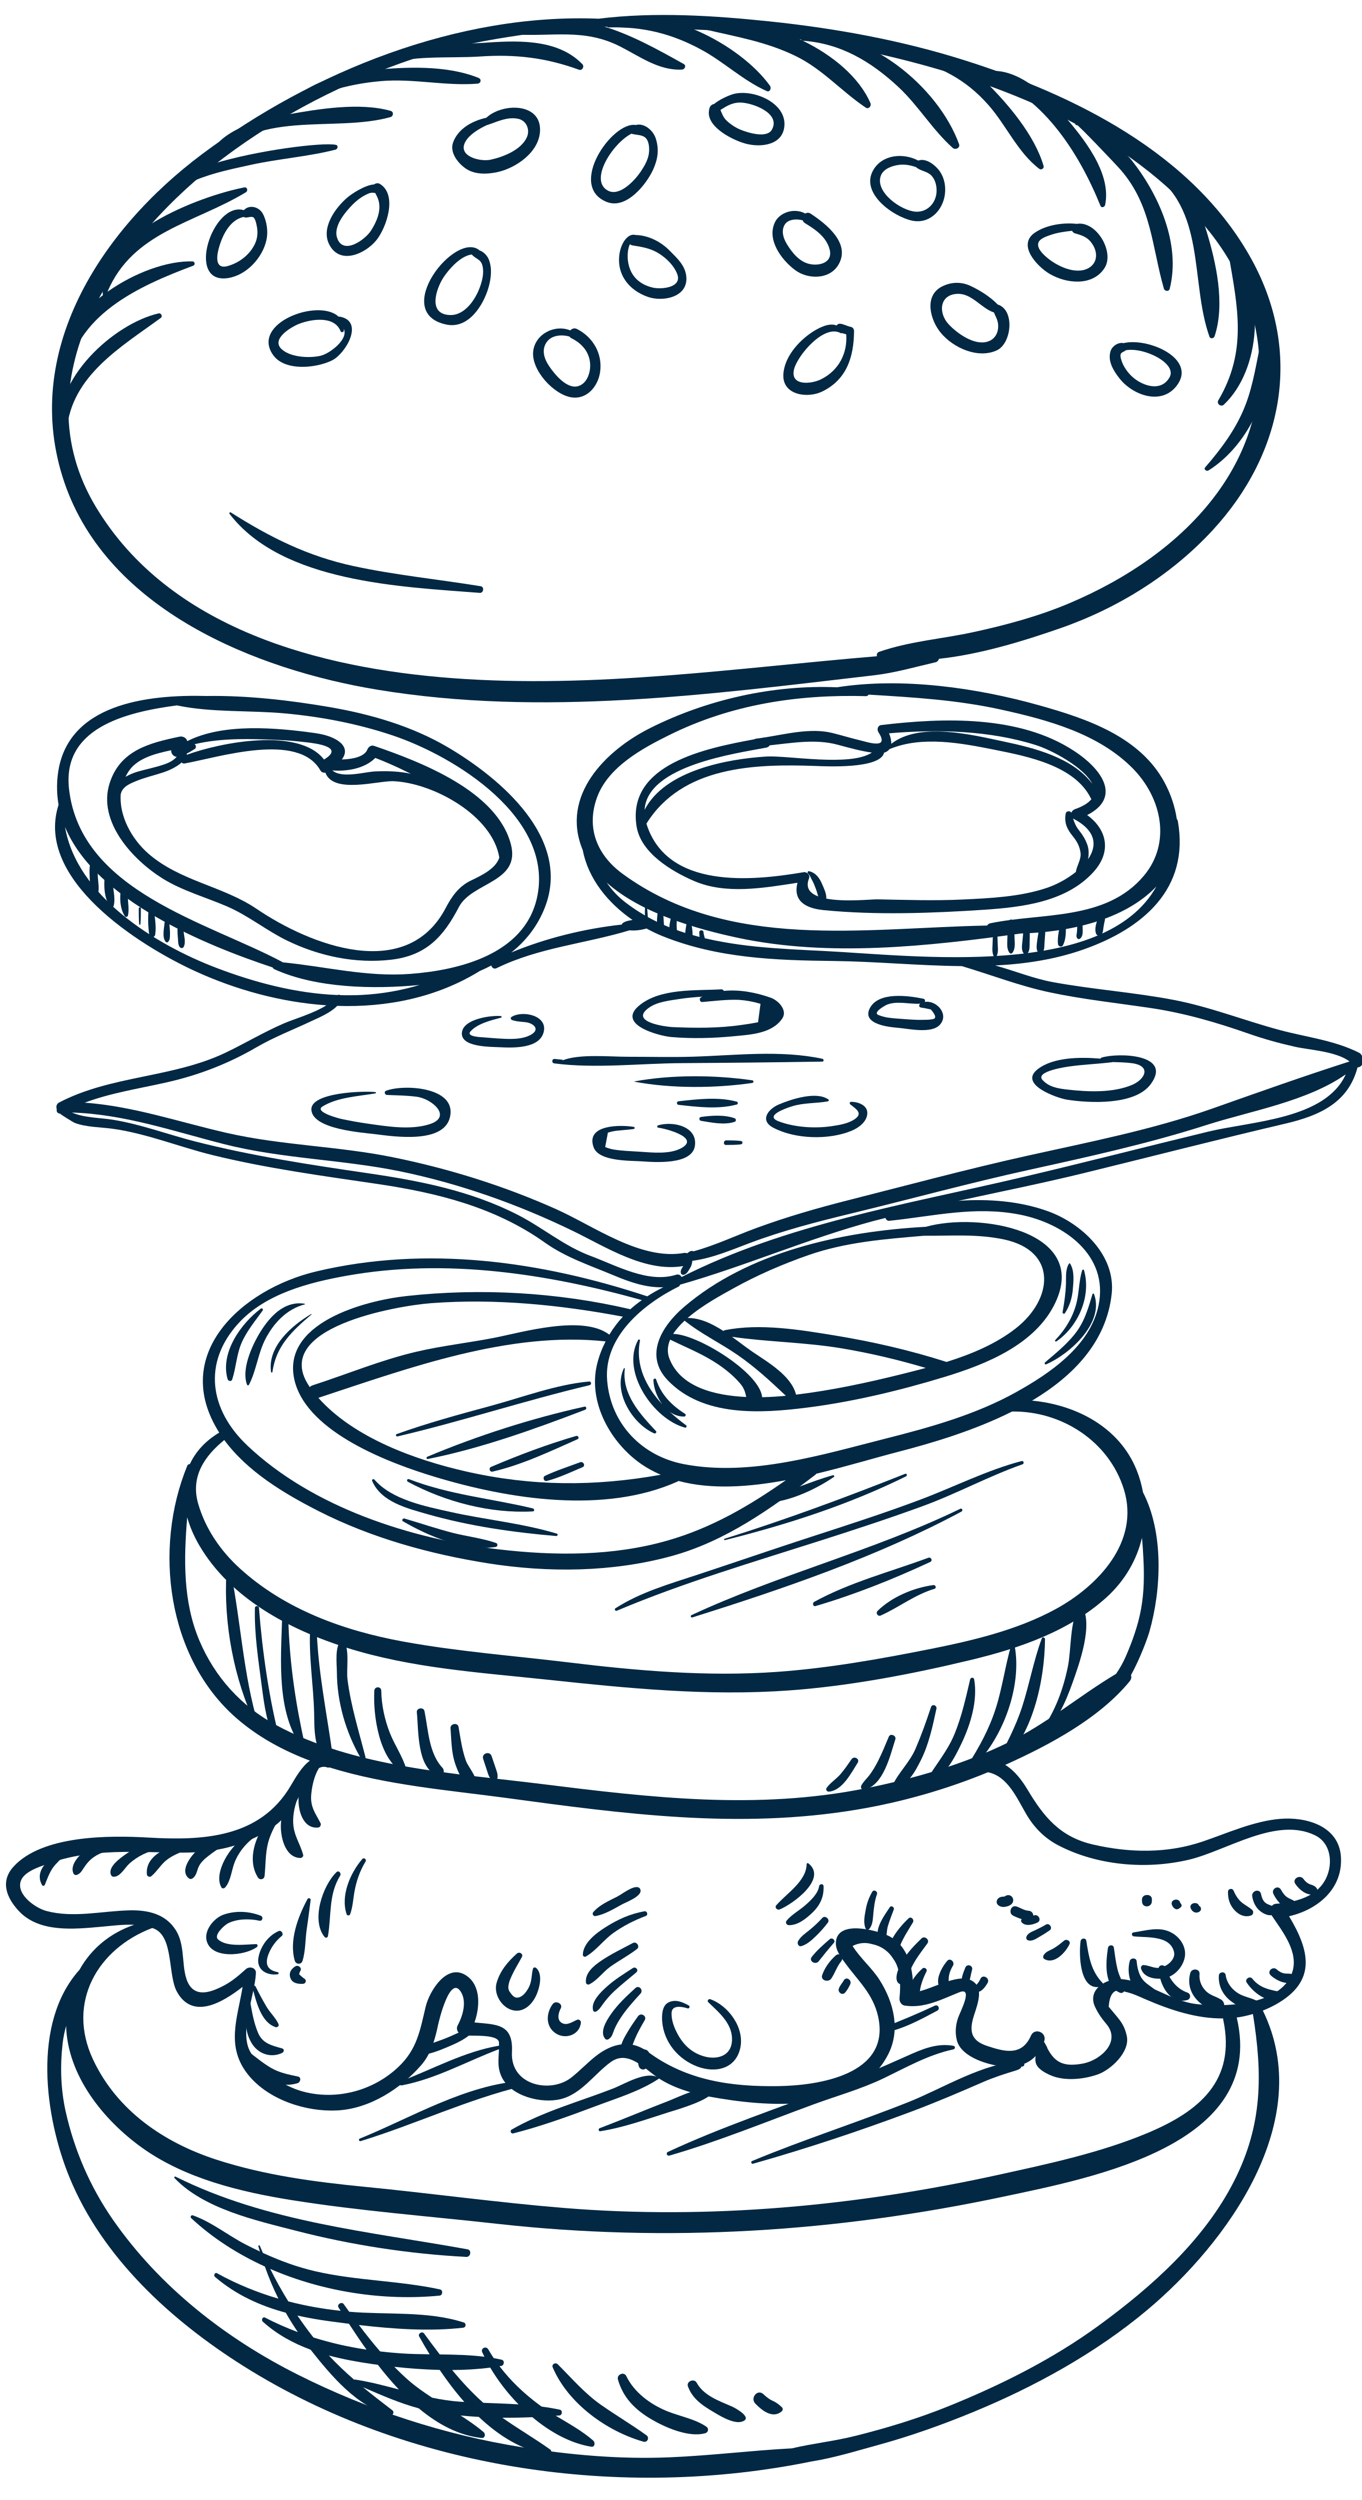 <?xml version="1.0" encoding="UTF-8" standalone="no"?><svg xmlns="http://www.w3.org/2000/svg" xmlns:xlink="http://www.w3.org/1999/xlink" fill="#000000" height="334.5" preserveAspectRatio="xMidYMid meet" version="1" viewBox="-0.8 -2.0 182.3 334.5" width="182.3" zoomAndPan="magnify"><g fill="#022844" id="change1_1"><path d="M166.738,32.738c-7.796-14.201-23.709-22.027-38.53-26.703 c-8.418-2.657-17.195-4.25-25.963-5.168c-7.47-0.782-15.384-1.299-22.926-0.364 c-18.797-0.767-38.32,7.087-53.077,18.124C12.704,28.75,1.909,45.169,7.813,62.534 c5.811,17.092,25.629,25.06,41.89,27.743c22.092,3.644,44.458,0.632,66.478-1.927 c2.813-0.328,5.467-1.103,8.222-1.74c0.257-0.06,0.409-0.247,0.476-0.464 c5.576-0.61,11.242-2.356,16.23-4.089c7.67-2.667,14.866-7.12,20.39-13.104 C170.965,58.696,173.58,45.204,166.738,32.738z M142.43,78.669c-4.188,1.781-8.634,2.975-13.072,3.932 c-4.17,0.899-8.461,1.203-12.505,2.618c-0.249,0.087-0.342,0.361-0.279,0.582 c-18.959,1.581-37.663,4.365-56.811,2.933c-17.767-1.329-37.914-6.589-47.731-22.912 c-10.121-16.826,2.503-35.211,15.676-45.606c7.514-5.927,16.173-10.56,25.169-13.776 c8.462-3.023,17.038-3.962,25.795-4.936c6.512,0.341,13.037,0.249,19.551,0.816 c7.877,0.686,15.689,2.039,23.332,4.055c14.665,3.871,29.977,10.56,39.606,22.728 c8.376,10.582,8.932,23.988,0.93,34.89C157.194,70.665,149.955,75.468,142.43,78.669z" fill="inherit"/><path d="M34.381,26.602c-0.517-0.962-1.827-1.264-2.542-0.48c-4.159-1.25-7.903,10.034-2.065,9.073 c2.444-0.402,4.562-2.709,5.087-5.069C35.111,29,34.924,27.614,34.381,26.602z M33.289,30.694 c-0.707,1.433-2.08,2.462-3.594,2.898c-1.604,0.462-1.546-1.056-1.258-2.193c0.45-1.79,1.485-3.992,3.387-4.376 c0.062,0.043,0.131,0.073,0.205,0.08c0.308,0.028,0.689-0.136,0.971-0.071c0.357,0.081,0.487,0.844,0.548,1.114 C33.747,29.02,33.687,29.891,33.289,30.694z" fill="inherit"/><path d="M50.046,22.605c-0.24-0.147-0.559-0.096-0.768,0.066c-1.292,0.092-3.088,1.323-3.623,1.786 c-1.634,1.417-3.552,4.114-2.348,6.331c1.471,2.71,4.824,1.117,6.251-0.627 C50.904,28.517,52.459,24.073,50.046,22.605z M48.846,28.87c-0.792,1.232-3.8,3.373-4.548,0.88 c-0.458-1.522,1.123-3.386,2.091-4.37c0.594-0.602,1.295-1.123,2.074-1.46c0.387-0.167,0.671-0.157,0.961-0.096 c0.325,0.588,0.56,1.107,0.558,1.89C49.975,26.833,49.437,27.952,48.846,28.87z" fill="inherit"/><path d="M44.683,40.368c-0.061-0.012-0.115-0.007-0.168,0c-2.656-2.519-11.835,0.869-8.74,5.158 c1.577,2.186,5.77,1.722,7.85,0.701C45.478,45.319,48.01,40.976,44.683,40.368z M42.077,45.607 c-1.48,0.331-3.927,0.207-5.131-0.846c-1.598-1.393,1.306-3.067,2.333-3.453c1.65-0.622,4.691-1.09,5.51,1.011 c0.08,0.206,0.416,0.148,0.425-0.072c0.003-0.084-0.006-0.162-0.009-0.242 C45.901,43.327,43.375,45.318,42.077,45.607z" fill="inherit"/><path d="M64.621,32.709c-0.201-0.498-0.687-1.023-1.225-1.201c-3.215-2.757-11.997,8.36-4.434,9.919 c2.937,0.605,4.934-2.564,5.623-4.956C64.931,35.267,65.098,33.898,64.621,32.709z M63.471,36.313 c-0.58,1.674-2.013,3.89-4.018,3.838c-3.039-0.078-1.888-3.482-0.918-4.993 c0.67-1.044,2.279-2.938,3.818-3.109c0.005,0.007,0.008,0.016,0.014,0.023c0.53,0.603,1.191,0.583,1.412,1.49 C64,34.474,63.768,35.452,63.471,36.313z" fill="inherit"/><path d="M64.293,13.754c-1.918,0.426-3.757,1.464-4.436,3.267c-0.505,1.336,0.583,2.736,1.591,3.467 c1.208,0.877,2.82,0.847,4.218,0.563c2.557-0.522,5.674-2.667,5.815-5.505 C71.674,11.684,66.413,11.763,64.293,13.754z M69.726,16.351c-0.767,1.722-3.173,2.651-4.872,3.018 c-1.387,0.299-4.522-0.459-3.326-2.475c0.509-0.858,1.66-1.621,2.877-2.173 c0.025-0.003,0.047-0.003,0.071-0.011c1.34-0.446,2.574-1.091,4.033-0.825 C69.681,14.1,70.167,15.364,69.726,16.351z" fill="inherit"/><path d="M86.963,16.498c-0.363-1.099-1.589-2.086-2.667-1.772c-3.159-0.526-9.228,8.218-3.851,10.305 c2.586,1.002,5.24-2.328,6.151-4.288C87.25,19.336,87.454,17.985,86.963,16.498z M86.073,18.336 c-0.07,0.954-0.597,1.851-1.115,2.626c-0.752,1.121-2.776,3.354-4.347,2.564 c-2.659-1.339,0.587-6.364,3.121-7.649c0.023,0.011,0.039,0.028,0.063,0.036c0.589,0.161,1.392,0.093,1.842,0.561 C86.068,16.924,86.116,17.747,86.073,18.336z" fill="inherit"/><path d="M88.786,31.492c-1.153-1.165-2.837-2.021-4.503-2.048c-0.274-0.076-0.537-0.04-0.781,0.079 c-0.037,0.016-0.069,0.036-0.1,0.059c-0.623,0.376-1.094,1.292-1.26,2.226c-0.498,2.815,1.17,5.004,3.772,5.914 c1.978,0.69,5.304,0.079,5.156-2.591C90.982,33.549,89.824,32.543,88.786,31.492z M86.577,36.481 c-1.925-0.452-3.1-1.7-3.334-3.624c-0.081-0.661-0.032-1.596,0.274-2.189c0.096,0.081,0.206,0.145,0.335,0.165 c1.299,0.206,2.446,0.381,3.581,1.107c0.994,0.635,1.973,1.598,2.405,2.709 C90.562,36.512,87.674,36.739,86.577,36.481z" fill="inherit"/><path d="M76.432,42.02c-0.355-0.182-0.69-0.048-0.901,0.188c-2.042-0.851-4.71,0.455-4.966,2.807 c-0.272,2.502,2.755,5.797,5.144,6.151c2.07,0.306,3.53-1.487,3.81-3.372 C79.881,45.362,78.595,43.116,76.432,42.02z M76.638,49.649c-1.551,0.511-3.271-1.65-3.979-2.726 c-0.661-1.007-1.009-2.179-0.245-3.208c0.653-0.877,1.974-0.989,3.006-0.684c0.058,0.084,0.138,0.162,0.256,0.219 c1.391,0.677,2.411,1.835,2.512,3.427C78.258,47.796,77.809,49.263,76.638,49.649z" fill="inherit"/><path d="M113.05,41.727c-0.478-0.09-0.89-0.353-1.373-0.413c-0.223-0.028-0.399,0.082-0.507,0.238 c-0.983-0.434-2.466,0.353-3.316,0.921c-1.819,1.214-3.675,3.33-3.804,5.604 c-0.161,2.832,3.278,3.252,5.212,2.301c3.275-1.605,4.212-4.601,4.25-8.043 C113.515,42.03,113.367,41.788,113.05,41.727z M109.109,48.741c-1.326,0.662-4.198,0.945-3.623-1.352 c0.454-1.812,3.999-6.082,6.264-4.807c0.051,0.027,0.104,0.012,0.14-0.024c0.189,0.063,0.379,0.121,0.573,0.164 C112.657,45.291,111.443,47.574,109.109,48.741z" fill="inherit"/><path d="M107.699,26.584c-0.265-0.175-0.523-0.137-0.727-0.004c-0.314-0.214-0.758-0.316-1.118-0.35 c-1.136-0.109-2.423,0.452-2.929,1.503c-1.132,2.353,0.875,5.033,2.677,6.385 c1.745,1.313,4.675,1.3,5.84-0.731C113.088,30.52,109.748,27.934,107.699,26.584z M107.477,33.304 c-1.332-0.331-2.278-1.537-2.957-2.647c-0.476-0.783-0.789-1.773-0.283-2.607c0.441-0.728,1.591-0.799,2.404-0.572 c0.048,0.141,0.133,0.277,0.297,0.376c1.395,0.845,2.867,1.84,3.303,3.508 C110.721,33.19,108.791,33.631,107.477,33.304z" fill="inherit"/><path d="M97.127,10.654c-0.594,0.205-1.648,0.678-2.351,1.262c-0.243,0.037-0.476,0.204-0.567,0.433 c-0.081,0.202-0.116,0.399-0.131,0.594c-0.003,0.029-0.004,0.057-0.004,0.085 c-0.081,2.101,3.283,3.733,4.851,4.171c2.17,0.609,5.253,0.204,5.274-2.598 C104.221,11.531,99.635,9.79,97.127,10.654z M102.514,15.351c-0.675,1.214-3.299,0.376-4.205-0.002 c-0.696-0.292-1.323-0.709-1.872-1.227c-0.434-0.41-0.59-0.918-0.808-1.412c0.116-0.072,0.231-0.141,0.333-0.205 c0.742-0.47,1.444-0.789,2.329-0.783C99.851,11.73,103.758,13.118,102.514,15.351z" fill="inherit"/><path d="M125.01,20.952c-0.531-0.789-1.857-1.878-2.898-1.467c-2.021-1.066-4.841-0.83-6.051,1.31 c-1.727,3.057,2.677,6.187,5.222,6.725c2.311,0.488,4.106-1.343,4.387-3.511 C125.809,22.947,125.611,21.847,125.01,20.952z M121.73,26.321c-1.918-0.143-5.421-2.597-4.639-4.796 c0.339-0.952,1.524-1.345,2.422-1.466c0.778-0.102,1.57,0.04,2.318,0.31c0.006,0.007,0.006,0.014,0.012,0.019 c0.454,0.388,1.029,0.473,1.534,0.742c0.012,0.007,0.024,0.014,0.034,0.021c0.002,0.001,0.004,0,0.007,0.001 c0.166,0.093,0.324,0.206,0.466,0.359c0.511,0.549,0.696,1.348,0.675,2.08 C124.517,25.149,123.318,26.439,121.73,26.321z" fill="inherit"/><path d="M132.747,38.744c-1.006-1.042-2.431-1.929-3.666-2.499c-1.222-0.563-2.532-0.529-3.731,0.053 c-2.555,1.24-1.637,4.521-0.243,6.212c1.681,2.039,4.979,3.524,7.507,2.368 C134.618,43.96,135.068,39.461,132.747,38.744z M131.376,43.711c-1.774,0.542-4.058-1.107-5.186-2.305 c-1.458-1.549-1.246-4.043,1.22-4.091c1.905-0.036,3.126,1.93,4.824,2.491c0.2,0.489,0.48,0.937,0.548,1.498 C132.914,42.393,132.447,43.384,131.376,43.711z" fill="inherit"/><path d="M143.329,27.952c-1.907-0.199-4.09,0.147-5.607,1.172c-2.453,1.66,0.347,4.565,1.966,5.517 c2.253,1.326,5.752,1.685,7.345-0.769C148.436,31.707,145.929,27.503,143.329,27.952z M144.909,33.861 c-1.746,0.992-4.351-0.32-5.663-1.474c-0.464-0.408-1.248-1.149-1.076-1.855 c0.152-0.621,1.135-0.916,1.651-1.097c0.916-0.321,1.897-0.452,2.875-0.556c0.07,0.154,0.188,0.283,0.355,0.332 c1.065,0.307,1.772,0.517,2.406,1.518C146.148,31.823,146.087,33.191,144.909,33.861z" fill="inherit"/><path d="M149.591,43.91c-0.681-0.156-1.506,0.366-1.733,1.031c-0.455,1.342,0.396,2.695,1.201,3.711 c1.774,2.24,5.628,3.648,7.671,0.915C159.421,45.961,152.841,43.122,149.591,43.91z M155.752,48.461 c-1.167,2.118-3.834,1.103-5.139-0.184c-0.642-0.634-1.161-1.434-1.386-2.312 c-0.22-0.868,0.233-0.762,0.683-1.111C152.432,44.447,156.754,46.644,155.752,48.461z" fill="inherit"/><path d="M144.712,107.049c4.423-2.237,2.333-5.879-1.702-8.548 c-7.315-4.84-17.536-4.485-25.861-3.493c-0.483,0.057-0.601,0.611-0.371,0.962 c1.563,2.393-1.526,1.298-2.581,1.049c-1.202-0.284-2.382-0.653-3.58-0.949 c-2.875-0.71-6.144,0.129-9.095,0.602c-0.023,0.001-0.042-0.007-0.065-0.003c-0.1,0.021-0.206,0.039-0.31,0.06 c-0.256,0.037-0.51,0.074-0.762,0.103c-0.09,0.012-0.162,0.04-0.225,0.081 c-6.407,1.19-17.12,3.277-15.752,11.674c0.579,3.556,4.712,5.992,7.657,7.271 c4.283,1.863,9.365,0.94,13.871,0.25c-0.576,2.314,0.878,3.405,3.537,3.664c6.955,0.683,14.496,0.414,21.457-0.053 c5.113-0.344,10.951-1.042,14.587-5.007C148.083,111.918,147.325,108.944,144.712,107.049z M137.895,97.702 c2.085,0.661,6.405,2.964,7.507,5.173c-2.646-3.535-7.792-4.805-11.883-5.67 c-4.223-0.891-11.199-2.658-15.03,0.314c0.025-0.424-0.084-0.911-0.298-1.406 C124.711,95.561,131.632,95.714,137.895,97.702z M101.773,98.025c0.219-0.043,0.364-0.157,0.445-0.304 c3.019-0.312,6.089-0.876,9.037-0.097c1.539,0.406,3.064,0.849,4.641,1.067 c-2.867,1.922-11.277,0.351-14.133,0.528c-5.233,0.326-13.577,1.858-16.285,7.135 C85.811,100.413,97.718,98.805,101.773,98.025z M143.198,114.664c-1.175,0.944-2.618,1.709-3.919,2.142 c-3.561,1.188-7.513,1.365-11.229,1.543c-3.803,0.182-7.622,0.049-11.426-0.024 c-0.76-0.013-4.335,0.379-6.828-0.095c0.051-0.641-0.318-1.381-0.546-1.914 c-0.355-0.836-0.843-1.546-1.763-1.756c-0.183-0.043-0.256,0.217-0.128,0.319 c0.244,0.197,0.348,0.555,0.5,0.816c0.243,0.424,0.421,0.905,0.59,1.362c0.102,0.279,0.17,0.586,0.264,0.877 c-1.111-0.42-1.728-1.153-1.23-2.4c0.184-0.462-0.264-0.916-0.724-0.839c-6.943,1.182-18.222,2.29-21.012-6.411 c-0.01-0.028-0.015-0.057-0.023-0.088c4.813-7.717,14.508-8.014,22.712-7.712 c1.173,0.042,8.598,0.439,9.097-1.782c0.333-0.09,0.561-0.26,0.716-0.471c4.371-1.82,9.622-0.808,14.114,0.091 c4.38,0.875,10.71,2.111,12.858,6.513c0.017,0.034,0.042,0.053,0.062,0.081 c-0.39,0.502-1.096,0.963-2.218,1.351c-0.21,0.074-0.383,0.256-0.473,0.463c-0.17-0.292-0.681-0.246-0.75,0.118 c-0.224,1.187,0.161,2.066,0.903,2.974c0.57,0.697,0.953,1.355,1.081,2.269 C143.951,112.965,143.32,113.814,143.198,114.664z M144.829,112.965c0.134-0.68,0.122-1.38-0.121-2.022 c-0.262-0.686-0.599-1.246-1.06-1.816c-0.423-0.524-0.64-1.037-0.818-1.615 c0.006,0.003,0.009,0.009,0.015,0.011C145.985,109.155,146.057,111.186,144.829,112.965z" fill="inherit"/><path d="M181.094,138.84c-3.342-1.665-6.996-2.064-10.567-3.018c-4.799-1.283-9.345-3.109-14.245-4.044 c-5.347-1.02-10.802-1.393-16.16-2.376c-2.579-0.472-5.138-1.52-7.72-2.228 c4.033-0.204,8.013-0.796,11.858-2.155c7.878-2.781,14.204-8.096,12.59-17.163 c-0.022-0.12-0.077-0.207-0.141-0.279c-0.247-1.687-0.814-3.352-1.628-4.87 c-3.305-6.171-10.46-8.562-16.745-10.33c-8.398-2.363-18.407-3.788-27.11-2.422 c-8.557-0.363-17.416,1.649-25.007,5.455c-6.008,3.01-11.989,9.044-9.057,16.236 c0.01,0.026,0.023,0.052,0.036,0.079c0.735,3.865,3.387,7.103,6.668,9.361c-0.436,0.067-0.892,0.136-1.266,0.381 c-0.088,0.058-0.142,0.143-0.178,0.235c-4.958,0.541-10.139,1.801-14.785,3.733 c1.94-1.539,3.516-3.519,4.493-6.024c3.598-9.236-5.929-17.254-12.887-21.377 c-4.86-2.879-10.425-4.487-15.955-5.436c-5.152-0.884-10.954-1.568-16.412-1.48 c-8.079-0.217-18.692,1.078-19.921,10.39c-0.192,1.454-0.144,2.841,0.085,4.169 c-3.232,10.02,10.858,18.844,18.235,22.236c5.439,2.501,11.524,4.179,17.614,4.589 c-1.691,1.084-4.347,1.84-5.695,2.423c-2.68,1.159-5.139,2.639-7.766,3.898 c-7.115,3.41-15.338,3.032-22.329,6.691c-0.342,0.179-0.419,0.572-0.302,0.884 c-0.079,0.276,0.085,0.609,0.474,0.597c-0.17,0.005,1.783,1.179,1.896,1.225c1.512,0.597,3.497,0.579,5.098,0.799 c4.518,0.621,8.962,2.44,13.396,3.527c7.263,1.779,14.629,2.765,22.016,3.854 c8,1.179,15.757,3.095,22.439,7.84c2.867,2.038,6.109,3.079,9.325,4.433 c2.095,0.881,4.318,1.64,6.554,1.55c-0.75,0.363-1.469,0.77-2.157,1.218 c-14.238-4.71-29.528-6.839-44.297-3.335c-10,2.373-19.637,11.11-12.997,21.566 c-1.898,1.138-3.177,2.591-3.932,4.217c-0.132-0.01-0.28,0.056-0.339,0.2 c-4.571,11.108-2.695,25.738,6.602,33.813c2.87,2.494,6.212,4.303,9.804,5.661 c-1.091,0.79-1.926,2.272-2.595,3.401c-4.106,6.945-11.732,7.314-19.018,6.89 c-5.244-0.306-14.232-0.333-18.069,3.904c-1.783,1.97-0.931,4.132,0.694,5.892 c2.73,2.955,7.393,2.462,10.992,2.142c1.466-0.129,2.989-0.337,4.477-0.269c-3.23,1.107-5.748,3.198-7.317,6.017 c-6.42,7.121-4.623,19.758-1.356,27.745c4.415,10.797,13.642,19.192,23.317,25.287 c22.061,13.893,50.624,17.949,76.028,12.752c3.025-0.478,6.056-1.424,8.869-2.192 c4.34-1.187,8.577-2.697,12.737-4.41c8.239-3.388,16.414-7.888,23.265-13.619 c10.793-9.025,22.708-25.438,15.527-40.102c0.553-0.224,1.106-0.472,1.661-0.777 c5.673-3.129,4.564-7.315,1.845-11.845c3.829-0.869,7.238-3.672,6.942-7.979 c-0.284-4.146-4.715-5.344-8.15-5.048c-3.57,0.308-7.03,1.908-10.384,3.042 c-4.768,1.608-9.755,1.511-14.618,0.397c-4.434-1.014-6.606-3.7-8.788-7.343 c-0.799-1.335-1.75-2.554-2.993-3.322c0.066-0.03,0.133-0.057,0.2-0.087 c5.751-2.597,12.406-6.146,16.453-11.087c0.235-0.288,0.268-0.583,0.178-0.831c1.286-2.329,2.25-5.052,2.457-5.769 c1.622-5.643,1.948-13.293-0.844-18.689c-0.185-1.007-0.463-2.011-0.861-2.997 c-2.317-5.741-8.109-8.72-13.989-9.271c5.542-3.308,9.944-7.863,10.656-14.253 c0.582-5.208-4.044-9.468-8.532-11.089c-3.704-1.338-7.872-1.684-11.99-1.392 c5.592-1.215,11.209-2.345,16.761-3.701c8.996-2.199,17.963-4.511,26.98-6.62 c4.682-1.095,8.453-2.838,9.689-7.534c0.321-0.004,0.646-0.235,0.647-0.59c0-0.227,0-0.454,0.001-0.682 C181.549,139.249,181.341,138.964,181.094,138.84z M79.079,104.777c1.457-4.13,6.048-6.626,9.694-8.43 c8.277-4.098,17.172-5.46,26.346-5.207c0.161,0.004,0.271-0.084,0.335-0.203 c5.951,0.362,11.818,0.699,17.735,2.002c6.233,1.371,13.043,3.214,17.632,7.873 c3.854,3.913,5.192,9.933,1.48,14.36c-5.08,6.058-13.643,4.918-20.553,6.356 c-0.203,0.043-0.337,0.158-0.42,0.303c-16.488,0.315-34.552,3.454-48.757-6.891 C79.144,112.443,77.646,108.839,79.079,104.777z M80.413,116.09c4.639,4.167,12.31,6.258,17.455,7.364 c12.22,2.628,25.537,1.152,37.799-0.533c0.021-0.004,0.037-0.015,0.057-0.021 c6.487-0.158,13.92-1.752,18.257-6.296c-6.964,12.46-32.246,9.252-44.39,8.637 c-6.161-0.311-12.162-0.512-18.137-2.26c-3.067-0.894-5.994-2.287-8.528-4.236 C81.889,117.947,81.071,117.056,80.413,116.09z M22.874,92.379c4.688,0.98,9.758,0.635,14.522,1.076 c4.844,0.447,9.64,1.369,14.256,2.905c8.509,2.829,21.873,11.178,19.397,21.864 c-1.728,7.459-10.388,9.582-16.916,10.076c-5.881,0.444-11.355-0.992-17.1-1.546 c-0.026-0.021-0.046-0.044-0.08-0.064c-10.069-5.351-26.933-9.414-28.511-23.1 C7.519,95.555,15.627,93.331,22.874,92.379z M28.129,127.482c-8.21-3.134-18.646-9.62-20.227-18.844 c4.082,9.864,18.963,15.873,27.784,18.797c0.048,0.1,0.127,0.189,0.257,0.247 c5.557,2.532,13.257,2.697,19.426,2.1c-2.422,0.721-4.959,1.192-7.749,1.335 c-0.957,0.051-1.913,0.054-2.87,0.027c-0.114-0.067-0.253-0.074-0.378-0.015 C38.811,130.907,33.291,129.454,28.129,127.482z M31.124,175.041c3.609-3.951,9.428-5.456,14.492-6.358 c13.189-2.351,26.728-0.296,39.493,3.262c-0.54,0.389-1.066,0.795-1.555,1.237 c-0.029-0.01-0.051-0.03-0.083-0.038c-9.721-2.254-19.954-2.828-29.881-1.741 c-5.604,0.612-16.905,3.623-14.941,11.386c1.761,6.956,12.927,11.042,18.746,12.802 c9.925,3.003,22.736,5.026,32.546,0.605c0.031-0.014,0.05-0.037,0.077-0.054 c4.385,1.176,9.418,0.817,14.371-0.101c-4.903,3.431-9.906,6.37-15.81,8.067 c-7.318,2.103-15.102,2.067-22.608,1.188c-11.744-1.377-24.923-5.602-33.683-13.91 C27.272,186.63,26.273,180.347,31.124,175.041z M85.104,193.931c0.804,0.547,1.653,1.001,2.536,1.382 c-8.85,1.585-17.281,1.566-26.179-0.467c-6.633-1.518-14.889-4.46-19.649-9.824 c12.102-3.988,25.546-8.942,38.444-7.552c-0.478,0.939-0.865,1.94-1.132,3.018 C77.853,185.627,80.956,191.101,85.104,193.931z M65.295,177.001c-3.425,0.665-6.899,1.048-10.295,1.836 c-4.755,1.105-9.315,3.007-13.949,4.508c-0.168,0.055-0.29,0.14-0.383,0.241 c-5.542-7.954,11.736-10.896,16.259-11.232c8.609-0.643,17.187,0.223,25.644,1.805 c-0.683,0.738-1.289,1.545-1.813,2.411C77.202,173.85,69.042,176.274,65.295,177.001z M19.567,255.956 c0.054,0.018,0.109,0.028,0.163,0.049c2.77,1.018,1.885,6.237,3.173,8.518c2.12,3.754,6.083,1.399,8.768-0.694 c-0.688,4.231-2.299,8.018,0.786,11.809c2.718,3.339,7.755,4.94,11.882,4.724 c4.346-0.226,8.501-2.901,11.276-6.103c1.268-1.464,1.833-3.466,2.215-5.316c0.113-0.551,1.618-6.869,3.082-4.407 c0.798,1.345,0.2,3.237-0.463,4.472c-0.297,0.556,0.183,1.232,0.749,1.309c0.908,0.124,4.735-0.227,4.79,0.96 c0.079,1.687-0.377,2.997,0.328,4.543c1.217,2.664,5.367,3.67,7.948,3.025c2.771-0.69,4.488-3.368,6.696-4.964 c2.312-1.67,4.516,0.922,6.309,2.116c1.978,1.319,4.48,2.074,6.79,2.502c7.526,1.389,19.875,2.551,24.037-5.67 c1.651-3.26,0.714-6.941-1.135-9.874c-1.048-1.662-2.603-2.926-3.644-4.598c0.821-0.413,1.665-0.501,2.531-0.266 c1.262,0.254,2.227,0.908,2.894,1.961c1.068,1.424,1.01,3.598,0.856,5.263c-0.045,0.471,0.213,0.947,0.719,1.023 c2.624,0.393,4.905-0.834,7.278-1.782c1.939-0.777,0.135,2.562-0.163,3.431c-0.335,0.972-0.409,1.958-0.17,2.953 c0.515,2.141,3.692,3.155,5.525,3.453c2.059,0.329,3.83-0.035,5.029-1.31c-0.045,0.28-0.063,0.566,0.009,0.868 c0.196,0.823,1.175,1.328,1.855,1.649c1.907,0.894,4.528,0.617,6.441-0.05c1.762-0.616,4.374-3.023,3.891-5.171 c-0.241-1.072-0.569-1.671-1.296-2.552c-0.373-0.445-0.744-0.892-1.117-1.337 c0.127-1.909,0.869-2.577,2.225-1.997c0.924,0.191,1.8,0.608,2.662,0.984c3.427,1.486,6.915,2.613,10.422,2.577 c0.001,0.056,0.007,0.112,0.019,0.174c1.723,8.139-3.178,12.239-10.129,15.154 c-6.297,2.64-13.257,4.121-19.893,5.58c-19.016,4.184-38.777,6.038-58.194,4.451 c-8.935-0.73-17.822-1.963-26.743-2.836c-6.698-0.655-13.373-1.544-19.797-3.626 c-7.043-2.286-13.32-6.573-16.524-13.414C8.092,265.946,12.22,258.753,19.567,255.956z M164.397,289.782 c-4.011,7.924-11.065,14.2-18.123,19.353c-6.126,4.471-12.97,7.897-19.979,10.744 c-4.124,1.676-8.36,2.967-12.677,4.045c-2.754,0.69-5.646,0.992-8.417,1.649 c-5.459,0.29-10.916,0.975-16.376,1.2c-6.649,0.276-13.246-0.304-19.804-1.356 c-10.375-1.667-20.489-4.96-29.878-9.664c-9.748-4.883-18.589-11.793-24.84-20.787 c-3.029-4.362-5.161-9.29-6.314-14.465c-0.667-2.994-0.754-6.095-0.404-9.135 c0.093-0.803,0.263-1.569,0.465-2.321c0.181,6.674,5.025,12.652,10.225,16.353 c5.758,4.1,13.143,5.873,20.01,6.969c9.076,1.446,18.311,2.145,27.442,3.162 c22.845,2.546,45.407,1.121,67.89-3.654c12.004-2.55,35.065-6.918,31.135-23.865 c-0.007-0.028-0.019-0.051-0.027-0.079c0.725-0.093,1.45-0.257,2.175-0.468 C168.184,275.477,168.226,282.217,164.397,289.782z M136.576,240.747c1.046,1.777,2.442,3.194,4.296,4.158 c5.202,2.706,11.764,3.251,17.436,1.917c5.057-1.188,11.705-5.811,16.912-3.266 c2.147,1.049,2.4,3.756,1.495,5.695c-1.197,2.558-4.165,3.268-6.702,3.459c-0.776,0.058-0.987,0.992-0.615,1.546 c1.434,2.137,3.697,4.915,2.748,7.673c-1.522,4.417-9.042,4.629-12.744,4.21 c-3.599-0.403-6.513-3.018-10.082-3.348c-1.875-0.173-4.668,1.296-3.553,3.709 c0.412,0.89,0.882,1.543,1.52,2.303c2.033,2.418-0.875,4.866-3.12,5.284c-2.487,0.461-3.739-0.034-4.785-2.052 c-0.009-0.052-0.019-0.104-0.049-0.162c-0.075-0.149-0.158-0.29-0.239-0.435 c-0.006-0.014-0.012-0.024-0.019-0.038c0,0-0.001,0-0.002,0.002c-0.024-0.044-0.046-0.087-0.071-0.129 c-0.02-0.033-0.046-0.055-0.071-0.081c0.012-0.032,0.025-0.062,0.037-0.096c0.397-1.168-1.283-1.874-1.782-0.731 c-1.252,2.864-3.732,2.062-5.85,1.372c-2.085-0.68-2.407-1.866-1.867-3.773c0.312-1.099,1.306-3.363,0.409-4.455 c-1.797-2.188-5.811,0.799-8.471,1.082c0.109-2.858-0.52-6.286-3.332-7.611 c-1.506-0.707-6.719-2.152-6.99,0.814c-0.1,1.1,0.656,2.055,1.262,2.883 c1.749,2.386,3.727,4.113,4.393,7.149c1.707,7.784-8.04,9.196-13.313,9.283c-6.332,0.099-12.306-0.729-17.501-4.585 c-2.352-1.742-4.844-1.107-6.975,0.567c-1.144,0.897-2.139,1.973-3.285,2.874c-2.744,2.157-8.174,1.083-7.943-3.403 c0.199-3.823-2.058-3.681-5.016-3.971c0.741-2.07,0.863-4.877-1.002-6.212c-2.641-1.892-5.031,2.01-5.529,4.104 c-0.754,3.168-1.141,5.675-3.627,8.038c-3.367,3.208-8.245,4.496-12.701,3.341 c-2.791-0.723-5.955-2.918-7.223-5.479c-1.379-2.777,0.697-7.411,0.83-10.406 c0.033-0.73-0.881-0.939-1.343-0.522c-1.31,1.175-2.288,2.004-4.054,2.722 c-3.873,1.571-4.144-1.949-4.321-3.91c-0.133-1.452-0.248-2.885-1.077-4.135 c-1.393-2.1-3.72-2.595-6.128-2.539c-3.674,0.084-7.497,1.05-11.117,0.085c-1.414-0.373-3.97-2.125-3.461-3.921 c0.376-1.334,2.49-1.97,3.618-2.384c5.898-2.161,11.94-1.517,18.051-1.504 c4.208,0.007,8.243-0.85,11.782-3.182c1.409-0.93,2.568-2.203,3.445-3.633c0.732-1.192,2.21-5.283,4.139-4.588 c0.115,0.04,0.222,0.033,0.324,0.008c7.665,2.39,16.177,3.07,23.586,4.072 c15.784,2.141,31.178,4.219,47.041,1.563c6.008-1.007,11.869-2.681,17.494-4.993 C134.083,235.635,135.321,238.612,136.576,240.747z M152.049,203.745c0.089,0.899,0.142,1.801,0.19,2.7 c0.119,2.251,0.1,4.557-0.302,6.78c-0.403,2.232-1.176,4.397-2.088,6.47 c-0.351,0.797-0.775,1.547-1.269,2.259c-4.927,2.937-9.206,6.626-14.447,9.185 c-6.031,2.943-12.521,4.816-19.081,6.131c-14.561,2.917-28.78,1.234-43.343-0.58 c-11.723-1.464-24.96-2.165-35.551-7.884c-4.673-2.522-8.211-6.437-10.272-11.312 c-2.207-5.218-2.092-10.894-1.63-16.49c0.352,1.248,0.887,2.501,1.603,3.729 c4.17,7.147,12.142,11.318,19.752,13.725c8.651,2.739,17.818,3.307,26.786,4.266 c10.855,1.158,21.56,2.234,32.489,1.44c8.07-0.585,16.371-2.176,24.247-4.07 c6.479-1.556,13.141-3.829,18.164-8.373C149.726,209.522,151.348,206.739,152.049,203.745z M149.629,197.27 c2.187,7.05-3.538,12.979-9.149,16.027c-5.183,2.817-11.125,4.208-16.863,5.349 c-6.735,1.339-13.546,2.549-20.398,3.039c-9.298,0.666-18.643-0.141-27.873-1.262 c-7.4-0.897-14.832-1.452-22.173-2.793c-7.95-1.453-15.825-4.28-21.877-9.795 c-2.586-2.355-4.62-5.314-5.582-8.69c-1.026-3.603,0.884-6.351,3.506-8.479 c3.112,4.237,8.078,7.199,12.657,9.525c7.036,3.576,14.849,5.732,22.617,6.967 c8.068,1.277,16.648,1.203,24.559-0.957c7.272-1.989,13.341-6.356,19.242-10.854 c0.069-0.055,0.124-0.115,0.171-0.177c3.992-0.953,7.797-2.109,11.001-2.937c4.521-1.17,10.139-2.839,15.2-5.381 C141.28,186.761,147.627,190.815,149.629,197.27z M135.704,160.509c5.942,1.169,11.93,5.452,10.534,12.15 c-1.139,5.465-6.559,9.119-11.086,11.631c-5.378,2.983-11.422,4.668-17.351,6.169 c-8.556,2.164-18.168,5.137-27.049,3.439c-5.652-1.08-9.832-5.402-10.29-11.239 c-0.458-5.84,4.909-10.218,9.575-12.524c0.11-0.054,0.159-0.148,0.171-0.249 c8.733-2.476,17.111-6.162,25.91-8.524c0.532-0.143,1.069-0.274,1.603-0.41 c0.055,0.219,0.241,0.411,0.509,0.383C124.182,160.717,129.686,159.324,135.704,160.509z M160.938,149.401 c-8.515,2.059-16.995,4.25-25.526,6.243c-15.067,3.522-31.023,6.141-44.986,13.216 c-0.127-0.249-0.379-0.417-0.729-0.306c-3.739,1.168-7.928-1.208-11.392-2.496c-3.63-1.35-6.421-3.793-9.824-5.531 c-6.255-3.196-13.023-4.529-19.918-5.539c-7.831-1.145-15.562-2.311-23.246-4.269 c-3.663-0.934-7.202-2.278-10.939-2.893c-1.751-0.288-3.863-0.248-5.555-0.975 c7.017,0.213,13.612,2.512,20.373,4.229c7.735,1.966,15.753,2.037,23.551,3.637 c7.989,1.642,15.831,4.426,23.16,7.988c4.395,2.135,9.625,5.55,14.742,4.686 c-0.184,0.293-0.402,0.574-0.317,0.935c0.04,0.172,0.207,0.265,0.374,0.233c0.423-0.076,0.617-0.519,0.833-0.853 c0.195-0.3,0.308-0.661,0.326-1.018c2.634-0.327,5.306-1.484,7.762-2.405c4.395-1.647,8.941-2.821,13.498-3.924 c7.911-1.917,15.751-4.064,23.703-5.815c8.04-1.772,16.044-3.521,23.893-6.036 c5.809-1.861,13.442-3.138,18.605-6.769C176.608,147.777,166.681,148.013,160.938,149.401z M161.412,146.337 c-8.023,2.831-16.556,4.481-24.846,6.326c-8.016,1.783-15.925,3.916-23.883,5.932 c-4.125,1.046-8.214,2.229-12.209,3.692c-2.791,1.022-5.579,2.354-8.454,3.133 c-0.156-0.074-0.348-0.082-0.542,0.051c-0.107,0.071-0.212,0.143-0.319,0.215c-0.118-0.048-0.247-0.076-0.397-0.05 c-5.801,1.026-12.03-3.579-17.116-5.854c-6.988-3.126-14.364-5.427-21.858-6.949 c-7.354-1.494-14.872-1.579-22.211-3.25c-6.391-1.457-12.52-3.579-19.039-4.053c3.533-1.318,7.251-1.874,10.97-2.715 c4.24-0.956,8.238-2.49,11.993-4.679c2.359-1.374,4.933-2.362,7.399-3.527c1.028-0.483,2.53-1.088,3.431-2.029 c6.701,0.227,13.348-1.126,19.089-4.668c0.527-0.222,1.038-0.468,1.54-0.733c0.08,0.295,0.355,0.527,0.706,0.355 c5.683-2.776,11.859-3.263,17.807-5.066c0.72,0.089,1.54-0.044,2.14-0.201c0.037-0.011,0.064-0.033,0.097-0.048 c0.71,0.388,1.435,0.735,2.17,1.032c7.362,2.966,15.123,3.237,22.945,3.326 c5.602,0.063,11.381,0.632,17.113,0.684c3.95,1.177,7.728,2.654,11.778,3.513 c4.437,0.939,8.96,1.423,13.444,2.087c4.549,0.673,8.842,1.924,13.172,3.438 c2.013,0.703,4.064,1.274,6.144,1.742c1.941,0.438,5.572,0.609,7.359,1.978 C173.691,141.981,167.501,144.189,161.412,146.337z" fill="inherit"/><path d="M67.584,110.975c-1.845-7.138-12.09-11.046-18.318-13.183 c-0.404-0.139-0.761,0.146-0.9,0.5c-0.388,0.976-2.018,1.288-3.418,1.323c1.34-1.737-0.68-3.117-3.486-3.518 c-5.261-0.746-12.4-1.379-17.199,1.065c-0.073-0.425-0.599-0.693-1.009-0.606 c-4.121,0.854-7.988,1.865-9.381,6.236c-1.651,5.183,3.162,10.298,7.098,12.75 c2.651,1.651,5.804,2.512,8.648,3.745c2.836,1.23,5.211,3.189,7.976,4.542c4.294,2.099,9.196,3.132,13.955,2.574 c4.703-0.549,7.008-3.081,9.069-7.043C62.365,116.004,68.905,116.084,67.584,110.975z M49.382,99.454 c0.021-0.021,0.03-0.032,0.049-0.05c0.627,0.238,1.246,0.5,1.863,0.765c0.98,0.422,1.942,0.882,2.897,1.36 c-1.575-0.35-3.191-0.383-4.796-0.318c-1.311,0.055-4.474,0.987-5.703-0.135 C45.676,101.231,47.982,100.828,49.382,99.454z M24.218,98.812c0.253-0.117,0.495-0.265,1.02-0.584 c0.27-0.163,0.223-0.512,0.004-0.658c3.696-0.871,7.456-0.719,11.247-0.568 c1.214,0.048,2.425,0.16,3.632,0.302c1.344,0.157,5.24,0.603,2.5,2.284c-0.017,0.01-0.029,0.027-0.046,0.039 c-3.369-4.373-13.911-2.281-18.389-0.635C24.2,98.934,24.212,98.873,24.218,98.812z M16.546,101.017 c1.178-1.605,3.512-2.213,5.571-2.64c-0.051,0.429,0.302,0.862,0.734,0.881 c-0.369,0.406-0.82,0.708-1.574,0.979c-1.229,0.44-2.527,0.672-3.776,1.045c-0.418,0.126-0.966,0.352-1.505,0.653 C16.153,101.622,16.328,101.314,16.546,101.017z M62.197,115.828c-1.583,0.762-2.539,2.122-3.327,3.63 c-5.235,10.018-18.13,5.022-25.3,0.158c-4.561-3.095-10.275-3.706-14.529-7.425 c-2.205-1.926-3.912-5.015-3.68-7.952c0.052-0.183,0.115-0.363,0.222-0.534 c0.38-0.597,1.142-0.911,1.765-1.173c1.184-0.499,2.454-0.779,3.672-1.179c0.64-0.209,1.764-0.678,2.495-1.338 c0.091,0.101,0.221,0.163,0.396,0.133c4.564-0.818,15.212-4.268,18.166,0.919c0.157,0.277,0.433,0.354,0.672,0.304 c1.054,2.909,7.053,1.062,9.108,1.148c5.345,0.227,13.266,4.588,14.176,10.222 C65.548,114.239,63.647,115.134,62.197,115.828z" fill="inherit"/><path d="M102.382,131.497c-1.966-0.702-4.185-1.131-6.302-0.917c-0.048-0.128-0.164-0.224-0.351-0.212 c-3.429,0.194-8.143-0.177-10.968,2.159c-3.129,2.585,2.726,4.089,4.281,4.22 c2.798,0.236,5.597,0.162,8.391-0.107c2.208-0.211,5.11-0.345,6.473-2.375 C104.654,133.148,103.346,131.842,102.382,131.497z M100.664,134.774c-0.741,0.144-1.486,0.264-2.233,0.36 c-3.087,0.449-6.216,0.422-9.321,0.279c-0.519-0.025-5.889-0.618-2.996-2.626c1.096-0.761,2.787-0.934,4.05-1.131 c1.014-0.158,2.037-0.239,3.06-0.314c-0.062,0.03-0.127,0.056-0.19,0.086 c-0.293,0.145-0.184,0.663,0.159,0.635c1.662-0.137,3.247-0.353,4.923-0.289c0.978,0.068,1.935,0.244,2.875,0.532 C100.883,133.129,100.774,133.951,100.664,134.774z" fill="inherit"/><path d="M122.981,132.052c0.075-0.166,0.033-0.381-0.195-0.428c-1.946-0.402-6.081-1.006-7.197,1.335 c-0.996,2.088,2.575,2.459,3.85,2.562c1.406,0.115,4.439,0.819,5.555-0.41 C126.29,133.685,124.535,131.789,122.981,132.052z M123.929,134.377c-0.406,0.075-0.85,0.065-1.26,0.073 c-1.118,0.022-2.237-0.09-3.352-0.17c-0.426-0.031-0.842-0.066-1.265-0.13 c-0.428-0.067-0.842-0.18-1.246-0.333c-0.923-0.349,1.005-1.353,1.038-1.366c1.388-0.597,3.042-0.07,4.522-0.163 c-0.168,0.119-0.209,0.447,0.049,0.498c0.158,0.046,0.319,0.073,0.481,0.084c0.299,0.062,0.598,0.125,0.896,0.19 C124.513,133.891,124.557,134.329,123.929,134.377z" fill="inherit"/><path d="M146.664,139.493c-0.084,0.025-0.135,0.08-0.17,0.146c-2.796-0.237-6.34-0.183-8.394,1.408 c-2.669,2.066,2.669,3.888,3.909,4.082c3.005,0.472,9.123,0.783,11.224-2.089 C156.175,139.018,148.891,138.82,146.664,139.493z M150.753,143.14c-2.576,1.105-5.96,0.949-8.685,0.637 c-1.247-0.143-2.432-0.322-3.311-1.262c-1.14-1.216,3.494-1.817,3.564-1.828c1.917-0.272,3.879-0.336,5.784-0.575 c0.013-0.003,0.018-0.012,0.029-0.017c0.831,0.022,1.661,0.043,2.494,0.143 C153.362,140.565,152.497,142.391,150.753,143.14z" fill="inherit"/><path d="M113.088,145.421c-0.173,0.005-0.201,0.242-0.085,0.335c0.705,0.565,1.734,1.153,0.667,1.933 c-0.867,0.634-2.081,0.825-3.115,0.98c-2.247,0.34-5.022,0.172-7.154-0.65 c-1.937-0.746,1.014-1.751,1.775-1.99c1.608-0.507,3.214-0.387,4.831-0.673c0.114-0.021,0.18-0.176,0.072-0.253 c-1.608-1.15-5.01-0.024-6.625,0.664c-1.428,0.606-2.627,2.12-0.758,3.111 c2.92,1.55,7.447,1.674,10.48,0.413c0.949-0.394,2.035-1.179,2.11-2.289 C115.363,145.847,113.992,145.393,113.088,145.421z" fill="inherit"/><path d="M87.267,148.569c-0.159,0.048-0.114,0.29,0.039,0.309c1.03,0.123,5.677,1.343,3.059,2.75 c-1.556,0.835-3.869,0.573-5.564,0.461c-1.152-0.077-2.307-0.101-3.448-0.287 c-0.399-0.066-0.781-0.179-1.149-0.338c0.12-0.642,0.24-1.282,0.362-1.925c0.487-0.156,0.99-0.252,1.505-0.285 c0.655-0.075,1.3-0.104,1.953-0.2c0.16-0.023,0.166-0.257,0.004-0.284c-1.697-0.286-6.487-0.358-5.377,2.722 c0.696,1.935,4.899,1.782,6.481,1.891c1.734,0.12,6.695,0.495,7.076-2.062 C92.599,148.684,89.252,147.962,87.267,148.569z" fill="inherit"/><path d="M67.652,134.071c-0.152,0.102-0.084,0.343,0.069,0.397c0.619,0.22,1.176,0.221,1.831,0.296 c0.997,0.11,1.998,0.913,0.758,1.651c-1.292,0.768-3.246,0.598-4.678,0.512 c-0.586-0.034-1.17-0.105-1.757-0.139c-0.415-0.022-2.297-0.106-1.711-0.779 c0.931-1.067,2.797-1.506,4.108-1.855c0.102-0.028,0.086-0.196-0.018-0.208c-1.305-0.126-5.014,0.359-5.228,2.186 c-0.233,1.993,3.79,1.917,5.046,1.98c1.785,0.09,5.429,0.225,5.918-2.12 C72.449,133.805,69.048,133.148,67.652,134.071z" fill="inherit"/><path d="M50.859,143.941c-0.285,0.112-0.156,0.547,0.122,0.557c1.327,0.051,2.654,0.069,3.973,0.236 c2.085,0.264,4.843,2.696,1.731,3.681c-2.562,0.812-5.686,0.286-8.287-0.081c-1.173-0.167-2.344-0.381-3.503-0.626 c-0.403-0.086-3.67-0.946-2.531-1.664c1.962-1.235,4.839-1.374,7.073-1.751c0.094-0.016,0.117-0.165,0.009-0.178 c-1.473-0.18-8.771,0.021-8.569,2.399c0.22,2.599,6.819,3.012,8.609,3.238c2.492,0.315,9.078,1.293,9.936-2.26 C60.407,143.404,53.213,143.029,50.859,143.941z" fill="inherit"/><path d="M123.121,162.139c-11.416,0.607-23.827,3.417-32.369,10.723 c-2.936,2.51-5.419,6.454-2.152,9.837c4.719,4.887,12.407,4.415,18.602,3.631 c6.193-0.784,12.473-2.293,18.444-4.112c5.592-1.703,12.244-4.371,14.854-10.026 C144.918,162.618,130.159,160.152,123.121,162.139z M88.804,179.787c-0.337-0.866-0.258-1.725,0.094-2.553 c2.027,0.991,4.085,1.809,6.004,3.033c1.219,0.774,2.39,1.707,3.339,2.803c0.562,0.646,0.716,1.227,0.841,1.838 C94.795,184.711,90.274,183.561,88.804,179.787z M101.208,184.935c-0.271-3.26-8.698-8.465-11.907-8.463 c0.392-0.616,0.925-1.21,1.532-1.774c2.147,1.728,4.781,2.992,7.061,4.567c2.436,1.681,4.399,3.507,6.494,5.482 C103.434,184.84,102.355,184.914,101.208,184.935z M105.749,184.594c-0.621-2.522-3.774-4.335-5.779-5.7 c-0.861-0.586-1.801-1.325-2.796-2.036c4.843,0.693,9.786,0.729,14.642,1.535 c3.815,0.635,7.586,1.53,11.297,2.628c-1.008,0.272-2.009,0.529-2.984,0.771 C115.397,182.971,110.594,184.013,105.749,184.594z M135.181,175.711c-2.66,2.091-5.943,3.462-9.287,4.51 c-4.891-1.566-9.879-2.712-14.947-3.541c-4.676-0.769-10.038-1.651-14.723-0.713 c-0.082,0.016-0.142,0.06-0.186,0.116c-1.533-0.987-3.161-1.767-4.807-1.743 c2.05-1.772,4.762-3.201,6.136-3.967c3.2-1.78,6.608-3.25,10.066-4.455c4.995-1.742,10.2-2.135,15.401-2.581 c3.633,0.028,7.199-0.278,10.814,0.509C140.739,165.393,140.181,171.779,135.181,175.711z" fill="inherit"/><path d="M155.94,256.543c-1.593-0.831-3.378-0.233-5.029,0.002c-0.313,0.043-0.253,0.497,0.037,0.528 c1.759,0.197,4.838-0.169,5.388,2.069c0.229,0.927-0.73,1.752-1.486,2.03c-0.975,0.359-1.652-0.188-2.576-0.264 c-0.237-0.017-0.412,0.248-0.352,0.462c0.375,1.335,2.197,1.545,3.328,1.26c1.233-0.312,2.248-1.468,2.513-2.683 C158.072,258.532,157.162,257.18,155.94,256.543z" fill="inherit"/><path d="M94.263,265.478c-0.22-0.078-0.457,0.221-0.272,0.398c1.508,1.441,3.381,2.978,3.172,5.297 c-0.175,1.927-1.987,2.404-3.6,1.989c-1.947-0.505-3.158-1.848-3.958-3.608 c-0.308-0.674-0.551-1.504-0.517-2.253c0.051-1.103,1.435-0.817,2.126-0.599c0.271,0.087,0.389-0.276,0.149-0.4 c-0.893-0.468-1.805-0.874-2.755-0.351c-0.815,0.448-0.838,1.752-0.775,2.529 c0.232,2.787,2.176,5.073,4.733,6.021c2.467,0.916,5.153,0.268,5.732-2.553 C98.849,269.276,96.681,266.329,94.263,265.478z" fill="inherit"/><path d="M70.99,261.319c-0.137-0.127-0.399-0.125-0.456,0.093c-0.197,0.745-0.135,1.467-0.431,2.208 c-0.259,0.653-0.953,1.717-1.774,1.648c-0.413-0.034-0.707-0.504-0.921-0.799 c-0.418-0.574,0.057-1.635,0.307-2.169c0.392-0.848,0.89-1.635,1.333-2.453 c0.232-0.428-0.323-0.771-0.658-0.476c-1.227,1.083-2.29,2.358-2.731,3.964c-0.403,1.47,0.686,3.265,2.171,3.621 c1.39,0.334,2.498-0.679,3.076-1.849C71.38,264.147,71.922,262.191,70.99,261.319z" fill="inherit"/><path d="M76.464,268.226c-0.679,0.289-1.397,0.847-2.097,0.411c-0.678-0.42-0.4-1.388-0.112-1.931 c0.334-0.63-0.678-1.112-1.077-0.574c-0.907,1.23-0.98,3.024,0.422,3.93 c1.312,0.845,3.222,0.186,3.352-1.474C76.969,268.36,76.68,268.134,76.464,268.226z" fill="inherit"/><path d="M34.083,254.305c-1.582-0.611-3.373-0.695-4.975-0.133c-1.228,0.435-2.562,2.009-2.272,3.393 c0.551,2.634,5.174,2.121,6.762,0.922c0.14-0.102,0.079-0.384-0.113-0.378 c-1.424,0.035-3.935,0.421-5.092-0.622c-0.649-0.587,0.87-1.921,1.291-2.14 c1.203-0.636,2.928-0.662,4.218-0.371C34.346,255.079,34.496,254.465,34.083,254.305z" fill="inherit"/><path d="M36.909,257.025c0.306-0.25-0.042-0.822-0.404-0.665c-1.405,0.614-2.427,2.025-2.708,3.521 c-0.314,1.673,1.11,2.46,2.573,2.266c0.164-0.024,0.162-0.255,0.003-0.285c-1.468-0.284-1.719-1.136-1.231-2.419 C35.488,258.533,36.151,257.636,36.909,257.025z" fill="inherit"/><path d="M39.953,262.739c-0.251-0.161-0.485-0.384-0.688-0.57c-0.016-0.013-0.02-0.018-0.028-0.026 c0.042-0.164,0.083-0.302,0.171-0.457c0.243-0.427-0.315-0.838-0.689-0.598c-0.594,0.375-0.894,0.899-0.637,1.586 c0.257,0.694,1.055,0.788,1.691,0.748C40.139,263.397,40.263,262.938,39.953,262.739z" fill="inherit"/><path d="M20.436,39.929C14.387,41.307,6.168,48.87,7.409,55.602c0.077,0.422,0.693,0.356,0.729-0.055 c0.622-7.289,7.302-11.146,12.588-15.017C21.006,40.324,20.762,39.855,20.436,39.929z" fill="inherit"/><path d="M31.896,23.075c-6.084,1.192-19.719,6.335-18.933,14.354c0.002,0.021,0.018,0.033,0.024,0.05 c-3.92,2.982-6.673,7.121-5.517,11.422c0.087,0.332,0.568,0.336,0.612-0.029 c1.027-8.733,9.73-12.61,17-15.331c0.277-0.103,0.196-0.557-0.096-0.567 c-3.31-0.114-7.774,1.487-11.403,4.065c3.423-8.072,11.666-9.159,18.528-13.316 C32.431,23.53,32.303,22.996,31.896,23.075z" fill="inherit"/><path d="M51.49,12.835c-4.184-1.18-9.786-0.238-13.965,0.513c-3.794,0.682-9.585,2.092-10.648,6.456 c-0.033,0.14,0.019,0.265,0.106,0.347c-3.512,1.159-5.92,2.6-5.092,4.19 c0.075,0.142,0.243,0.244,0.404,0.239c0.109-0.004,0.217,0.01,0.291-0.084c0.904-1.169,1.198-1.742,2.79-2.401 c2.361-0.976,4.94-1.502,7.424-2.046c3.738-0.818,7.608-1.084,11.312-2.026c0.29-0.073,0.403-0.567,0.047-0.643 c-1.731-0.368-10.54,0.705-16.591,2.585c5.384-7.558,16.328-4.152,23.9-6.303 C51.872,13.549,51.918,12.955,51.49,12.835z" fill="inherit"/><path d="M63.259,8.425c-4.354-1.751-9.809-1.475-14.404-1.036c-4.429,0.423-9.068,1.853-11.927,5.425 c-0.122,0.153,0.068,0.339,0.225,0.242c4.038-2.484,8.287-3.785,13.005-4.202 c4.338-0.382,8.666,0.684,12.968,0.338C63.566,9.156,63.688,8.597,63.259,8.425z" fill="inherit"/><path d="M77.149,6.586C73.725,3.047,68.102,3.439,63.576,3.75C59.679,4.021,52.844,3.19,49.87,6.397 c-0.207,0.225,0.109,0.521,0.347,0.429c3.946-1.53,9.067-0.986,13.281-1.27 c4.696-0.316,8.777,0.163,13.201,1.776C77.133,7.49,77.446,6.894,77.149,6.586z" fill="inherit"/><path d="M90.716,6.564c-6.981-3.896-14.886-8.354-22.85-4.269c-0.123,0.061-0.146,0.286,0.028,0.298 c5.171,0.37,9.404-0.859,14.291,1.618c2.665,1.349,5.19,3.252,8.3,3.099 C90.855,7.292,91.096,6.776,90.716,6.564z" fill="inherit"/><path d="M102.263,9.483c-3.948-5.538-15.009-11.47-21.684-8.157c-0.183,0.091-0.126,0.351,0.082,0.344 c4.569-0.13,8.439,0.818,12.445,2.997c3.017,1.639,5.594,4.137,8.724,5.519 C102.271,10.381,102.472,9.776,102.263,9.483z" fill="inherit"/><path d="M127.566,17.283c-2.795-7.729-12.468-15.668-20.913-14.536 c-0.343,0.046-0.351,0.484-0.114,0.645c-4.299-2.063-9.195-3.033-12.966-2.331 c-0.444,0.084-0.443,0.772-0.012,0.875c4.262,1.003,8.166,1.632,12.15,3.569 c3.585,1.744,6.116,4.718,9.364,6.891c0.404,0.271,0.794-0.225,0.629-0.606c-1.499-3.445-5.021-6.394-9.09-8.361 c0.029,0.01,0.056,0.021,0.088,0.023c5.061,0.368,9.101,2.796,12.744,6.186c2.67,2.487,4.564,5.733,7.269,8.146 C127.07,18.104,127.752,17.796,127.566,17.283z" fill="inherit"/><path d="M138.885,20.218c-1.195-4.143-4.828-8.402-7.856-11.37 c-2.606-2.553-6.62-4.742-10.342-3.752c-0.208,0.055-0.306,0.371-0.056,0.457 c4.489,1.532,7.673,2.879,10.882,6.515c2.349,2.661,3.949,6.391,6.808,8.532 C138.571,20.786,138.973,20.522,138.885,20.218z" fill="inherit"/><path d="M141.529,13.354c-2.354-2.737-6.679-6.823-10.707-5.661c-0.166,0.047-0.17,0.323-0.004,0.375 c7.754,2.402,12.773,10.298,15.672,17.459c0.141,0.346,0.574,0.175,0.633-0.118 C147.998,21.066,144.157,16.413,141.529,13.354z" fill="inherit"/><path d="M150.669,19.443c-0.739-0.931-6.273-6.849-7.509-4.986c-0.095,0.143,0.025,0.342,0.202,0.278 c0.142-0.05,5.226,5.279,5.899,6.064c4.075,4.744,4.108,10.178,5.719,15.812 c0.104,0.365,0.675,0.445,0.781,0.03C157.273,30.668,154.315,24.043,150.669,19.443z" fill="inherit"/><path d="M160.666,28.86c-1.167-3.796-3.324-7.695-7.484-8.538c-0.293-0.061-0.436,0.383-0.198,0.537 c7.746,5.012,5.458,14.753,8.1,22.193c0.114,0.321,0.587,0.231,0.681-0.051 C163.211,38.674,161.97,33.105,160.666,28.86z" fill="inherit"/><path d="M164.203,31.878c-0.2-0.237-0.596-0.057-0.543,0.251c1.213,7.021,2.487,12.864-1.389,19.428 c-0.277,0.467,0.354,0.946,0.743,0.579C167.981,47.462,168.632,37.148,164.203,31.878z" fill="inherit"/><path d="M168.784,43.45c-0.064-0.362-0.647-0.414-0.734-0.037c-0.68,2.965-1.047,5.92-2.15,8.781 c-1.204,3.127-3.208,5.821-5.385,8.33c-0.25,0.287,0.183,0.584,0.45,0.415 C166.418,57.501,169.931,49.858,168.784,43.45z" fill="inherit"/><path d="M63.546,76.435c-5.665-0.923-11.381-1.483-17-2.691c-6.168-1.327-11.197-3.85-16.46-7.188 c-0.111-0.07-0.238,0.094-0.164,0.192c7.055,9.211,23.003,9.753,33.498,10.576 C63.925,77.363,64.052,76.517,63.546,76.435z" fill="inherit"/><path d="M12.301,115.405c-0.055-0.788,0.016-1.615-0.314-2.352c-0.112-0.25-0.448-0.213-0.55,0.021 c-0.326,0.737-0.258,1.582-0.231,2.372c0.026,0.805,0.06,1.653,0.58,2.305c0.134,0.166,0.446,0.134,0.51-0.086 C12.508,116.923,12.354,116.161,12.301,115.405z" fill="inherit"/><path d="M14.435,117.385c-0.14-1.022-0.2-2.045-0.448-3.05c-0.066-0.269-0.518-0.381-0.595-0.052 c-0.354,1.507-0.391,3.655,0.503,4.99c0.123,0.184,0.479,0.129,0.529-0.094 C14.56,118.58,14.518,117.992,14.435,117.385z" fill="inherit"/><path d="M16.305,118.094c-0.041-0.704-0.118-1.435-0.339-2.104c-0.047-0.143-0.281-0.157-0.331-0.008 c-0.457,1.347-0.536,3.381,0.275,4.602c0.124,0.185,0.39,0.072,0.425-0.117 C16.484,119.664,16.352,118.903,16.305,118.094z" fill="inherit"/><path d="M17.772,119.545c0.004,0.705-0.007,1.408,0.058,2.109c0.008,0.09,0.155,0.109,0.165,0.011 c0.066-0.714,0.056-1.429,0.061-2.146C18.057,119.336,17.771,119.361,17.772,119.545z" fill="inherit"/><path d="M19.718,119.182c-0.039-0.344-0.553-0.308-0.588,0.022c-0.135,1.29-0.146,2.611,0.051,3.896 c0.074,0.487,0.741,0.351,0.798-0.074C20.152,121.756,19.868,120.443,19.718,119.182z" fill="inherit"/><path d="M21.858,121.442c-0.025-0.37-0.61-0.323-0.636,0.033c-0.051,0.741-0.377,2.003,0.208,2.583 c0.074,0.074,0.187,0.035,0.251-0.027c0.276-0.27,0.257-0.595,0.27-0.96 C21.971,122.531,21.894,121.978,21.858,121.442z" fill="inherit"/><path d="M23.761,122.423c-0.019-0.516-0.803-0.557-0.807-0.029c-0.004,0.406,0.029,0.807,0.063,1.21 c0.031,0.35,0.013,0.749,0.199,1.058c0.112,0.186,0.423,0.281,0.555,0.047 C24.136,124.064,23.786,123.126,23.761,122.423z" fill="inherit"/><path d="M85.777,118.654c-0.005-0.141-0.21-0.12-0.214,0.015c-0.035,1.01-0.147,2.072,0.166,3.047 c0.036,0.11,0.181,0.067,0.185-0.035C85.958,120.676,85.81,119.661,85.777,118.654z" fill="inherit"/><path d="M88.029,121.13c-0.032-0.683-0.086-1.371-0.137-2.053c-0.021-0.301-0.491-0.28-0.518,0.012 c-0.094,1.011-0.621,2.75,0.285,3.513c0.099,0.085,0.264,0.039,0.312-0.081 C88.159,122.044,88.052,121.634,88.029,121.13z" fill="inherit"/><path d="M89.765,121.746c0.013-0.549,0.052-1.078,0-1.628c-0.036-0.382-0.586-0.308-0.637,0.032 c-0.15,1.044-0.853,2.663,0.376,3.295c0.146,0.073,0.349-0.059,0.354-0.217 C89.879,122.723,89.754,122.249,89.765,121.746z" fill="inherit"/><path d="M91.673,121.197c-0.046-0.302-0.475-0.279-0.518,0.01c-0.132,0.859-0.455,2.064-0.012,2.873 c0.095,0.175,0.395,0.264,0.512,0.051C92.119,123.288,91.812,122.099,91.673,121.197z" fill="inherit"/><path d="M93.36,122.702c-0.018-0.322-0.57-0.305-0.566,0.021c0.005,0.527,0.058,1.163,0.467,1.536 c0.113,0.102,0.282,0.011,0.307-0.123C93.662,123.655,93.385,123.189,93.36,122.702z" fill="inherit"/><path d="M132.736,124.151c-0.016-0.726-0.064-1.442-0.124-2.165c-0.021-0.242-0.404-0.244-0.426-0.001 c-0.061,0.708-0.111,1.409-0.127,2.119c-0.014,0.662-0.142,1.347,0.202,1.938c0.071,0.122,0.231,0.068,0.288-0.028 C132.877,125.453,132.749,124.779,132.736,124.151z" fill="inherit"/><path d="M134.997,123.455c-0.011-0.757-0.102-1.487-0.245-2.229 c-0.052-0.269-0.421-0.263-0.472,0.004c-0.162,0.852-0.239,1.681-0.252,2.544 c-0.009,0.617-0.085,1.202,0.298,1.714c0.092,0.123,0.286,0.121,0.378-0.002 C135.142,124.903,135.008,124.147,134.997,123.455z" fill="inherit"/><path d="M136.989,121.584c-0.023-0.449-0.679-0.515-0.711-0.044c-0.052,0.758-0.16,1.508-0.217,2.264 c-0.046,0.606-0.241,1.362,0.231,1.837c0.082,0.08,0.232,0.142,0.334,0.042c0.453-0.44,0.364-1.01,0.385-1.605 C137.04,123.246,137.035,122.416,136.989,121.584z" fill="inherit"/><path d="M138.363,121.899c-0.138,0.711-0.273,1.425-0.361,2.144 c-0.065,0.538-0.158,1.134,0.283,1.52c0.087,0.08,0.244,0.068,0.331-0.005c0.419-0.353,0.349-0.897,0.392-1.401 c0.061-0.707,0.083-1.419,0.146-2.127C139.196,121.579,138.452,121.446,138.363,121.899z" fill="inherit"/><path d="M141.812,121.197c-0.026-0.402-0.65-0.334-0.682,0.043c-0.088,1.004-0.461,2.117-0.31,3.116 c0.044,0.293,0.5,0.405,0.646,0.128C141.967,123.536,141.88,122.235,141.812,121.197z" fill="inherit"/><path d="M144.098,121.891c-0.008-0.455-0.704-0.509-0.713-0.043c-0.005,0.291-0.012,0.581-0.04,0.87 c-0.025,0.27-0.134,0.51,0.004,0.767c0.064,0.118,0.209,0.207,0.344,0.137 C144.244,123.334,144.107,122.41,144.098,121.891z" fill="inherit"/><path d="M146.144,120.841c-0.188,0.666-0.516,1.473-0.209,2.138c0.132,0.286,0.593,0.304,0.743,0.023 c0.166-0.311,0.173-0.597,0.22-0.939c0.045-0.329,0.12-0.652,0.192-0.977 C147.222,120.472,146.315,120.233,146.144,120.841z" fill="inherit"/><path d="M109.278,139.659c-5.648-1.208-11.687-0.446-17.413-0.278c-2.886,0.085-5.775,0.006-8.662,0.007 c-2.446,0.002-6.457-0.413-8.722,0.485c0.038-0.016,0.047-0.088-0.004-0.092l-1.042-0.1 c-0.384-0.037-0.434,0.543-0.054,0.594c5.483,0.715,11.478,0.001,17.021-0.034 c6.283-0.039,12.59-0.105,18.87-0.205C109.5,140.031,109.477,139.7,109.278,139.659z" fill="inherit"/><path d="M99.898,142.539c-4.962-0.721-10.827-0.771-15.762,0.144c-0.024,0.004-0.021,0.042,0.001,0.046 c4.941,0.922,10.777,0.883,15.752,0.163C100.089,142.864,100.103,142.569,99.898,142.539z" fill="inherit"/><path d="M97.83,145.4c-2.474-0.681-5.307-0.334-7.824-0.053c-0.27,0.029-0.263,0.441,0.004,0.472 c2.512,0.285,5.345,0.628,7.816-0.045C97.991,145.731,97.998,145.447,97.83,145.4z" fill="inherit"/><path d="M97.541,147.622c-1.355-0.499-3.109-0.378-4.517-0.179c-0.303,0.043-0.277,0.475,0.011,0.519 c1.422,0.222,3.117,0.604,4.511,0.124C97.757,148.015,97.737,147.695,97.541,147.622z" fill="inherit"/><path d="M98.383,150.657c-0.653-0.086-1.31-0.074-1.968-0.085c-0.398-0.007-0.447,0.621-0.05,0.617 c0.674-0.011,1.35,0.004,2.019-0.085C98.639,151.071,98.638,150.69,98.383,150.657z" fill="inherit"/><path d="M91.035,188.697c-0.748-0.552-1.49-1.155-2.191-1.807c0.568,0.407,1.225,0.653,1.954,0.637 c0.17-0.007,0.248-0.27,0.101-0.363c-1.774-1.11-3.212-2.563-3.878-4.598 c-0.07-0.216-0.375-0.113-0.366,0.089c0.043,1.06,0.474,2.284,1.191,3.242c-2.157-2.324-3.626-5.186-2.987-8.535 c0.028-0.151-0.178-0.202-0.248-0.077c-2.327,4.2,2.038,10.597,6.287,11.727 C91.072,189.06,91.173,188.799,91.035,188.697z" fill="inherit"/><path d="M87.003,189.472c-2.131-2.269-4.593-4.957-4.172-8.339c0.009-0.076-0.098-0.123-0.134-0.045 c-1.472,3.139,1.128,7.391,4.064,8.691C86.933,189.853,87.143,189.62,87.003,189.472z" fill="inherit"/><path d="M142.416,167.049c-0.032-0.05-0.095-0.037-0.124,0.006c-0.515,0.776-0.386,1.791-0.416,2.692 c-0.043,1.277-0.222,2.561-0.455,3.815c-0.032,0.167,0.216,0.29,0.314,0.139c0.617-0.954,0.941-1.961,1.048-3.093 C142.886,169.504,143.054,168.009,142.416,167.049z" fill="inherit"/><path d="M144.294,167.952c-0.041-0.142-0.219-0.092-0.253,0.021c-0.426,1.377-0.397,2.874-0.736,4.281 c-0.459,1.908-1.513,3.636-2.86,5.038c-0.094,0.1,0.048,0.251,0.156,0.177 C143.497,175.478,145.288,171.463,144.294,167.952z" fill="inherit"/><path d="M145.632,171.137c-0.04-0.106-0.177-0.083-0.207,0.016c-0.624,2.057-1.099,3.813-2.508,5.511 c-1.129,1.361-2.489,2.469-3.833,3.604c-0.126,0.107-0.029,0.345,0.142,0.272 C142.335,179.199,147.071,174.996,145.632,171.137z" fill="inherit"/><path d="M70.527,199.816c-5.573-1.336-11.192-1.818-16.586-3.916 c-0.233-0.09-0.363,0.236-0.149,0.351c5.007,2.695,11.019,4.275,16.733,3.967 C70.769,200.203,70.737,199.867,70.527,199.816z" fill="inherit"/><path d="M73.742,203.193c-4.647-1.401-9.535-1.853-14.267-2.907c-3.371-0.751-7.826-1.624-10.152-4.318 c-0.126-0.145-0.395-0.027-0.311,0.169c1.193,2.824,4.715,3.68,7.408,4.451c5.584,1.594,11.448,2.432,17.229,2.923 C73.824,203.525,73.933,203.25,73.742,203.193z" fill="inherit"/><path d="M65.604,204.446c-1.868-0.653-3.881-0.868-5.801-1.358c-2.175-0.56-4.31-1.284-6.463-1.918 c-0.211-0.06-0.438,0.236-0.212,0.366c3.484,2.033,8.357,4.067,12.421,3.437 C65.814,204.933,65.865,204.54,65.604,204.446z" fill="inherit"/><path d="M40.853,173.806c-2.607,1.545-5.867,4.358-5.374,7.749c0.013,0.101,0.171,0.123,0.188,0.011 c0.477-3.503,2.653-5.507,5.23-7.704C40.929,173.835,40.886,173.785,40.853,173.806z" fill="inherit"/><path d="M39.975,172.429c-2.495-0.388-4.324,1.366-5.629,3.307c-1.207,1.799-2.915,5.311-2.083,7.522 c0.046,0.122,0.207,0.122,0.263,0.01c0.99-1.899,1.198-4.191,2.215-6.144c1.112-2.135,2.854-3.984,5.239-4.603 C40.024,172.51,40.021,172.438,39.975,172.429z" fill="inherit"/><path d="M34.114,173.083c-2.653,1.987-5.467,5.906-4.453,9.425c0.085,0.29,0.511,0.382,0.62,0.052 c0.534-1.634,0.566-3.314,1.267-4.919c0.683-1.563,1.821-2.925,2.809-4.299 C34.471,173.181,34.281,172.958,34.114,173.083z" fill="inherit"/><path d="M30.118,208.411c-0.067-0.34-0.593-0.332-0.613,0.027c-0.387,6.775,1.001,14.223,3.922,20.352 c0.092,0.193,0.373,0.092,0.312-0.115C31.755,221.97,31.46,215.21,30.118,208.411z" fill="inherit"/><path d="M36.725,231.111c-1.49-5.717-2.415-12.101-2.864-17.997c-0.024-0.31-0.535-0.297-0.542,0.013 c-0.088,3.514,0.455,6.902,0.904,10.374c0.346,2.667,0.705,5.363,1.98,7.761 C36.341,231.519,36.808,231.431,36.725,231.111z" fill="inherit"/><path d="M37.787,214.681c-0.016-0.532-0.817-0.568-0.833-0.025 c-0.155,5.399-0.766,12.482,2.63,17.105c0.143,0.197,0.499,0.061,0.443-0.188 C38.753,225.88,37.959,220.545,37.787,214.681z" fill="inherit"/><path d="M41.579,215.739c-0.014-0.549-0.821-0.571-0.855-0.021 c-0.241,3.892,0.444,7.735,0.526,11.62c0.04,1.901-0.093,5.417,2.047,6.286 c0.275,0.112,0.509-0.17,0.475-0.424C42.995,227.469,41.735,221.579,41.579,215.739z" fill="inherit"/><path d="M48.112,233.069c-0.885-3.457-1.953-6.837-2.404-10.392c-0.168-1.319,0.321-3.998-0.485-5.138 c-0.076-0.108-0.247-0.128-0.348-0.045c-0.899,0.731-0.589,3.214-0.584,4.233 c0.018,4.019,1.202,8.076,3.213,11.534C47.677,233.556,48.209,233.446,48.112,233.069z" fill="inherit"/><path d="M53.59,234.722c-0.476-1.692-1.563-3.223-2.211-4.871c-0.702-1.79-1.112-3.723-1.148-5.645 c-0.011-0.6-0.894-0.603-0.928-0.005c-0.185,3.24,0.604,9.069,3.739,10.888 C53.289,235.231,53.681,235.044,53.59,234.722z" fill="inherit"/><path d="M58.426,234.525c-1.836-1.962-1.901-5.081-2.411-7.591c-0.119-0.579-1.088-0.433-1.025,0.159 c0.256,2.402-0.028,7.592,2.907,8.524C58.557,235.827,58.796,234.923,58.426,234.525z" fill="inherit"/><path d="M61.553,233.547c-0.519-1.449-0.716-2.995-0.981-4.506c-0.108-0.616-1.117-0.433-1.071,0.181 c0.116,1.502,0.106,3.092,0.557,4.543c0.325,1.046,1.212,3.451,2.679,2.969c0.097-0.033,0.169-0.148,0.174-0.244 C62.965,235.567,61.869,234.435,61.553,233.547z" fill="inherit"/><path d="M65.523,234.499c-0.174-0.516-0.351-1.031-0.525-1.551c-0.247-0.724-1.369-0.357-1.13,0.372 c0.171,0.52,0.34,1.04,0.511,1.562c0.173,0.529,0.282,0.992,0.732,1.353c0.223,0.175,0.588-0.004,0.652-0.257 C65.895,235.449,65.69,235,65.523,234.499z" fill="inherit"/><path d="M143.988,212.809c-0.06-0.094-0.22-0.103-0.283-0.008c-1.345,1.952-1.093,5.908-1.586,8.251 c-0.732,3.486-1.942,6.493-4.122,9.324c-0.079,0.101,0.044,0.255,0.157,0.175c2.359-1.721,3.654-4.75,4.614-7.441 C143.651,220.623,145.593,215.277,143.988,212.809z" fill="inherit"/><path d="M138.641,217.21c-1.103,2.983-1.654,6.136-2.635,9.16 c-0.879,2.706-2.174,5.097-3.471,7.613c-0.126,0.243,0.231,0.481,0.426,0.311 c4.429-3.888,6.053-11.315,6.112-16.972C139.076,217.085,138.736,216.951,138.641,217.21z" fill="inherit"/><path d="M135.002,218.169c-0.04-0.216-0.386-0.304-0.457-0.055c-0.804,2.773-1.173,5.63-2.048,8.401 c-0.875,2.769-2.221,5.235-3.784,7.666c-0.214,0.333,0.228,0.746,0.531,0.468 C133.325,230.876,136.054,223.705,135.002,218.169z" fill="inherit"/><path d="M129.589,222.69c-0.058-0.325-0.475-0.272-0.541,0.017c-0.584,2.477-1.105,4.881-2.071,7.251 c-0.982,2.412-2.635,4.244-3.901,6.457c-0.095,0.167,0.115,0.314,0.26,0.266c2.207-0.697,3.649-3.505,4.578-5.459 C129.115,228.695,130.083,225.502,129.589,222.69z" fill="inherit"/><path d="M123.812,226.398c-0.621,1.881-1.286,3.744-2.067,5.566 c-0.78,1.819-2.264,3.159-3.078,4.895c-0.074,0.161,0.078,0.328,0.239,0.309 c1.774-0.193,2.797-2.179,3.522-3.611c1.099-2.168,1.599-4.573,2.109-6.93 C124.64,226.156,123.969,225.922,123.812,226.398z" fill="inherit"/><path d="M118.167,230.352c-0.455,1.082-0.893,2.167-1.42,3.216c-0.372,0.734-0.781,1.445-1.3,2.09 c-0.334,0.414-0.716,0.758-0.961,1.233c-0.139,0.271,0.041,0.64,0.382,0.564 c2.613-0.576,3.481-4.623,4.17-6.739C119.201,230.212,118.376,229.857,118.167,230.352z" fill="inherit"/><path d="M113.174,233.376c-0.478,0.688-0.947,1.38-1.498,2.016c-0.566,0.655-1.333,1.113-1.836,1.819 c-0.173,0.244,0.056,0.523,0.321,0.499c1.794-0.158,2.978-2.508,3.834-3.857 C114.327,233.333,113.519,232.878,113.174,233.376z" fill="inherit"/><path d="M135.96,193.476c-4.604,1.199-9.001,3.439-13.453,5.118 c-4.906,1.849-9.892,3.451-14.877,5.068c-5.018,1.629-10.003,3.353-15.013,5.004 c-3.789,1.252-7.66,2.339-11.045,4.514c-0.183,0.116-0.017,0.414,0.18,0.328 c8.9-3.759,18.258-6.508,27.457-9.447c4.536-1.452,9.055-2.928,13.528-4.565 c4.529-1.656,8.811-3.999,13.336-5.587C136.314,193.825,136.21,193.411,135.96,193.476z" fill="inherit"/><path d="M127.744,199.86c-11.65,5.645-24.286,8.779-35.985,14.229 c-0.194,0.09-0.089,0.376,0.117,0.311c12.2-3.842,24.728-8.109,36.018-14.163 C128.119,200.115,127.984,199.745,127.744,199.86z" fill="inherit"/><path d="M123.453,206.42c-5.07,1.871-10.52,3.285-15.273,5.898 c-0.275,0.154-0.172,0.665,0.173,0.564c5.211-1.524,10.434-3.615,15.357-5.902 C124.076,206.812,123.821,206.282,123.453,206.42z" fill="inherit"/><path d="M124.145,210.071c-2.628,0.343-5.57,1.577-7.474,3.446c-0.31,0.307,0.025,0.809,0.423,0.626 c2.453-1.108,4.572-2.796,7.194-3.572C124.58,210.483,124.429,210.035,124.145,210.071z" fill="inherit"/><path d="M120.349,195.189c-7.958,3.155-15.997,6.136-24.17,8.687 c-0.119,0.035-0.058,0.207,0.059,0.179c8.359-2.098,16.495-4.71,24.236-8.531 C120.677,195.423,120.566,195.101,120.349,195.189z" fill="inherit"/><path d="M110.689,195.378c-1.49,0.401-2.928,0.953-4.374,1.48c-1.3,0.475-2.696,0.809-3.887,1.523 c-0.311,0.186-0.184,0.65,0.192,0.607c2.697-0.309,5.972-1.845,8.186-3.379 C110.932,195.522,110.828,195.344,110.689,195.378z" fill="inherit"/><path d="M78.035,182.837c-4.467,0.414-8.896,2.111-13.219,3.278 c-4.211,1.138-8.408,2.28-12.517,3.754c-0.209,0.075-0.086,0.36,0.115,0.312 c8.631-2.025,17.083-4.812,25.691-6.85C78.417,183.257,78.361,182.805,78.035,182.837z" fill="inherit"/><path d="M77.438,186.198c-7.068,1.558-14.377,3.903-21.051,6.708c-0.155,0.066-0.112,0.336,0.067,0.3 c7.112-1.416,14.326-4.009,21.091-6.6C77.768,186.523,77.678,186.143,77.438,186.198z" fill="inherit"/><path d="M76.313,190.121c-3.866,1.127-7.692,2.561-11.396,4.146c-0.347,0.149-0.165,0.713,0.204,0.628 c3.946-0.908,7.687-2.702,11.375-4.334C76.782,190.434,76.6,190.038,76.313,190.121z" fill="inherit"/><path d="M76.844,193.641c-1.566,0.589-3.177,1.098-4.69,1.812c-0.376,0.178-0.171,0.8,0.238,0.691 c1.649-0.432,3.209-1.182,4.778-1.842C77.614,194.115,77.28,193.476,76.844,193.641z" fill="inherit"/><path d="M42.434,233.801c0.262-0.3-0.177-0.634-0.465-0.453c-0.998,0.632-1.717,1.583-2.183,2.656 c-0.051,0.01-0.1,0.028-0.144,0.064c-1.113,0.867-1.85,2.004-2.301,3.271 c-0.043,0.004-0.085,0.005-0.129,0.033c-2.708,1.85-5.495,6.592-3.501,9.809 c0.252,0.406,0.847,0.301,0.9-0.193c0.165-1.512,0.091-2.96,0.478-4.457c0.359-1.381,1.141-2.709,1.912-3.954 c-0.086,0.419-0.155,0.843-0.192,1.27c-0.144,1.663,0.45,4.669,2.569,4.741c0.219,0.008,0.467-0.188,0.4-0.431 c-0.421-1.533-1.256-2.57-1.335-4.25c-0.055-1.18,0.239-2.525,0.763-3.7c-0.013,0.11-0.032,0.223-0.04,0.334 c-0.103,1.598,0.559,4.177,2.624,3.973c0.273-0.029,0.429-0.378,0.307-0.608 c-0.715-1.364-1.392-2.173-1.238-3.836C40.997,236.579,41.428,234.945,42.434,233.801z" fill="inherit"/><path d="M33.6,243.025c-1.611,0.498-2.718,1.411-3.694,2.768c-0.852,1.184-1.882,3.355-1.064,4.739 c0.11,0.188,0.378,0.131,0.496-0.004c0.766-0.875,0.854-2.34,1.282-3.403c0.618-1.526,1.797-2.851,3.19-3.708 C34.036,243.274,33.829,242.955,33.6,243.025z" fill="inherit"/><path d="M30.078,243.341c-1.524,0.636-3.1,1.027-4.394,2.127c-0.877,0.749-2.516,2.828-1.194,3.853 c0.108,0.084,0.308,0.104,0.427,0.031c0.571-0.352,0.606-0.968,0.852-1.54c0.274-0.64,0.83-1.116,1.365-1.532 c1.063-0.826,2.238-1.532,3.35-2.291C30.86,243.733,30.467,243.176,30.078,243.341z" fill="inherit"/><path d="M24.891,244.44c-2.191,0.228-6.324,1.407-6.031,4.352c0.028,0.28,0.397,0.399,0.6,0.228 c0.822-0.692,1.308-1.652,2.204-2.288c1.001-0.71,2.314-1.168,3.467-1.532 C25.592,245.052,25.316,244.394,24.891,244.44z" fill="inherit"/><path d="M20.408,244.676c-1.654-0.091-3.059,0.464-4.392,1.414c-0.744,0.529-2.453,1.728-1.946,2.791 c0.057,0.117,0.173,0.21,0.306,0.217c0.913,0.047,1.52-1.2,2.141-1.761c1.047-0.95,2.528-1.712,3.925-1.894 C20.879,245.385,20.846,244.699,20.408,244.676z" fill="inherit"/><path d="M15.136,244.719c-1.566-0.312-3.011-0.145-4.349,0.756c-0.893,0.601-2.285,2.005-1.761,3.173 c0.085,0.189,0.306,0.266,0.492,0.189c0.451-0.192,0.608-0.485,0.876-0.893c0.378-0.58,0.78-1.062,1.347-1.465 c0.972-0.695,2.236-1.013,3.412-1.082C15.569,245.371,15.488,244.789,15.136,244.719z" fill="inherit"/><path d="M8.617,245.345c-1.873,0.48-5.116,2.543-3.782,4.874c0.081,0.14,0.304,0.103,0.361-0.035 c0.399-0.96,0.7-1.916,1.412-2.704c0.648-0.718,1.321-1.346,2.171-1.82C8.969,245.555,8.799,245.299,8.617,245.345 z" fill="inherit"/><path d="M47.675,246.741c-1.605,1.877-2.911,4.899-2.08,7.371c0.07,0.21,0.394,0.212,0.468,0.005 c0.352-0.949,0.393-1.945,0.563-2.934c0.248-1.434,0.728-2.866,1.496-4.102 C48.312,246.778,47.913,246.458,47.675,246.741z" fill="inherit"/><path d="M44.244,248.475c-1.852,1.781-3.438,6.432-1.601,8.677c0.14,0.172,0.414,0.108,0.453-0.118 c0.477-2.795,0.061-5.525,1.635-8.088C44.922,248.638,44.539,248.193,44.244,248.475z" fill="inherit"/><path d="M40.351,252.094c-1.265,2.347-2.48,5.555-1.696,8.239c0.148,0.507,0.871,0.554,1.034,0.025 c0.433-1.394,0.353-2.915,0.58-4.358c0.198-1.258,0.339-2.522,0.507-3.783 C40.811,251.955,40.468,251.877,40.351,252.094z" fill="inherit"/><path d="M36.476,268.803c-0.389-0.852-1.13-1.513-1.606-2.321c-0.517-0.878-0.999-1.77-1.451-2.686 c-0.129-0.258-0.491-0.118-0.417,0.158c0.473,1.78,1.102,4.603,3.074,5.261 C36.321,269.296,36.594,269.06,36.476,268.803z" fill="inherit"/><path d="M36.989,272.075c-1.375-0.398-2.623-0.64-3.237-2.07c-0.518-1.207-0.784-2.571-1.01-3.861 c-0.043-0.243-0.399-0.267-0.442-0.009c-0.302,1.837-0.397,3.696,0.645,5.324c0.896,1.393,2.572,1.913,4.051,1.193 C37.219,272.544,37.272,272.155,36.989,272.075z" fill="inherit"/><path d="M39.079,275.825c-1.259-0.256-2.505-0.511-3.624-1.165c-1.038-0.61-2.002-1.406-2.952-2.142 c-0.341-0.265-0.755,0.212-0.504,0.537c1.714,2.215,3.957,4.601,7.031,3.66 C39.419,276.598,39.579,275.93,39.079,275.825z" fill="inherit"/><path d="M84.632,250.513c-0.713-0.251-2.179,0.907-2.78,1.221c-1.123,0.584-2.424,1.118-3.256,2.111 c-0.184,0.217,0.038,0.568,0.31,0.515c1.273-0.235,2.43-0.956,3.553-1.566c0.547-0.296,2.51-1.027,2.481-1.83 C84.932,250.757,84.836,250.584,84.632,250.513z" fill="inherit"/><path d="M85.461,253.721c-1.903,0.327-3.567,1.087-5.196,2.116c-1.221,0.769-3.012,2.096-3.051,3.67 c-0.006,0.242,0.218,0.37,0.425,0.25c1.333-0.773,2.371-2.213,3.64-3.125c1.314-0.945,2.845-1.726,4.36-2.288 C85.99,254.212,85.824,253.656,85.461,253.721z" fill="inherit"/><path d="M83.908,257.962c-1.455,0.78-2.942,1.481-4.307,2.417c-0.965,0.663-2.106,1.6-1.974,2.878 c0.021,0.193,0.253,0.331,0.43,0.243c1.081-0.528,1.846-1.662,2.832-2.366c1.166-0.834,2.432-1.49,3.57-2.37 C84.904,258.421,84.391,257.702,83.908,257.962z" fill="inherit"/><path d="M83.894,261.322c-1.21,0.785-2.408,1.516-3.482,2.487c-0.785,0.71-2.163,2.002-1.823,3.179 c0.04,0.142,0.24,0.221,0.368,0.156c0.444-0.227,0.653-0.619,0.945-1.018c0.463-0.626,0.942-1.184,1.512-1.716 c0.941-0.877,1.967-1.678,2.948-2.513C84.737,261.58,84.287,261.066,83.894,261.322z" fill="inherit"/><path d="M84.247,263.988c-1.193,1.092-2.385,2.195-3.303,3.534c-0.555,0.809-1.516,2.323-0.757,3.243 c0.127,0.154,0.323,0.161,0.48,0.055c0.314-0.21,0.45-0.435,0.573-0.802c0.225-0.668,0.534-1.257,0.909-1.849 c0.79-1.248,1.785-2.348,2.778-3.434C85.359,264.264,84.735,263.542,84.247,263.988z" fill="inherit"/><path d="M84.602,267.757c-0.58,0.793-1.123,1.603-1.609,2.457c-0.404,0.707-0.912,1.676-0.71,2.503 c0.083,0.34,0.51,0.506,0.781,0.257c0.57-0.523,0.796-1.416,1.095-2.122c0.37-0.882,0.84-1.721,1.325-2.543 C85.828,267.727,84.996,267.22,84.602,267.757z" fill="inherit"/><path d="M84.941,272.537c-0.269,0.56-0.45,1.326-0.234,1.927c0.2,0.551,0.92,0.574,1.12,0.009 c0.152-0.426,0.041-0.893,0.228-1.31C86.393,272.421,85.302,271.79,84.941,272.537z" fill="inherit"/><path d="M115.955,251.099c-0.448,0.763-0.73,1.548-0.884,2.42c-0.146,0.826-0.344,1.687-0.02,2.489 c0.085,0.211,0.376,0.243,0.512,0.065c0.411-0.537,0.453-1.112,0.508-1.767c0.081-0.966,0.188-1.959,0.508-2.874 C116.709,251.064,116.167,250.742,115.955,251.099z" fill="inherit"/><path d="M118.288,253.184c-0.772,1.188-2.539,3.476-1.064,4.757c0.134,0.116,0.348,0.045,0.413-0.108 c0.304-0.717,0.191-1.468,0.427-2.215c0.227-0.725,0.494-1.425,0.765-2.133 C118.951,253.164,118.485,252.884,118.288,253.184z" fill="inherit"/><path d="M120.802,254.67c-0.931,0.871-3.679,3.843-2.122,5.113c0.21,0.172,0.533,0.052,0.671-0.144 c0.211-0.303,0.19-0.594,0.244-0.947c0.066-0.424,0.262-0.818,0.455-1.198c0.399-0.785,0.895-1.524,1.339-2.285 C121.607,254.836,121.153,254.344,120.802,254.67z" fill="inherit"/><path d="M122.542,257.349c-0.94,0.916-1.814,1.812-2.509,2.934c-0.379,0.614-1.423,2.628-0.421,3.161 c0.986,0.527,1.23-1.333,1.443-1.859c0.518-1.283,1.477-2.46,2.28-3.576 C123.679,257.526,122.956,256.943,122.542,257.349z" fill="inherit"/><path d="M122.678,261.363c-1.087,0.95-2.436,2.789-1.822,4.33c0.234,0.59,1.077,0.641,1.259-0.028 c0.179-0.658,0.175-1.36,0.358-2.031c0.175-0.639,0.439-1.288,0.739-1.882 C123.365,261.447,122.924,261.15,122.678,261.363z" fill="inherit"/><path d="M125.992,260.342c-0.515,0.606-0.893,1.255-1.128,2.018c-0.194,0.625-0.161,1.518,0.417,1.902 c0.296,0.19,0.772,0.017,0.843-0.34c0.108-0.528,0.001-1.099,0.104-1.638c0.087-0.466,0.289-0.895,0.529-1.299 C127.039,260.516,126.373,259.895,125.992,260.342z" fill="inherit"/><path d="M128.403,261.262c-0.247,0.651-0.634,1.438-0.431,2.144c0.122,0.424,0.664,0.466,0.84,0.056 c0.254-0.594,0.316-1.289,0.497-1.911C129.481,260.958,128.616,260.688,128.403,261.262z" fill="inherit"/><path d="M130.448,262.727c-0.104,0.221-0.227,0.428-0.378,0.623c-0.203,0.264-0.475,0.487-0.393,0.857 c0.033,0.151,0.134,0.247,0.288,0.276c0.611,0.11,1.161-0.729,1.423-1.184 C131.746,262.672,130.745,262.095,130.448,262.727z" fill="inherit"/><path d="M146.761,263.287c-1.535-1.594-1.828-3.492-2.157-5.61c-0.07-0.451-0.705-0.388-0.766,0.034 c-0.241,1.664-0.188,6.816,2.721,6.077C146.759,263.736,146.941,263.474,146.761,263.287z" fill="inherit"/><path d="M149.731,264.069c-0.247-0.88-0.725-1.658-0.945-2.55 c-0.236-0.948-0.357-1.962-0.498-2.927c-0.069-0.472-0.732-0.396-0.795,0.04 c-0.275,1.895-0.601,5.1,1.628,5.99C149.446,264.752,149.825,264.401,149.731,264.069z" fill="inherit"/><path d="M153.633,264.085c-0.59-0.459-1.21-0.79-1.63-1.43c-0.417-0.637-0.603-1.509-0.664-2.254 c-0.041-0.489-0.795-0.478-0.918-0.047c-0.569,1.981,0.404,4.751,2.768,4.878 C153.742,265.259,154.081,264.435,153.633,264.085z" fill="inherit"/><path d="M158.131,264.593c-1.448-0.483-2.468-1.847-2.879-3.278c-0.145-0.509-0.992-0.502-0.969,0.084 c0.076,2.006,1.395,4.808,3.816,4.197C158.611,265.47,158.623,264.757,158.131,264.593z" fill="inherit"/><path d="M162.674,265.554c-0.732-0.468-1.542-0.575-2.156-1.256c-0.561-0.622-0.837-1.364-0.763-2.194 c0.064-0.731-1.043-0.803-1.231-0.147c-0.329,1.169-0.12,2.342,0.621,3.305c0.757,0.986,2.147,1.899,3.422,1.645 C163.267,266.767,163.143,265.854,162.674,265.554z" fill="inherit"/><path d="M167.824,265.952c-0.819-0.627-1.936-0.692-2.832-1.22c-0.906-0.53-1.596-1.445-1.741-2.485 c-0.073-0.527-0.881-0.444-0.912,0.067c-0.083,1.4,0.528,2.586,1.625,3.435c1.013,0.784,2.69,1.582,3.874,0.771 C168.037,266.387,167.994,266.085,167.824,265.952z" fill="inherit"/><path d="M170.861,264.572c-1.568-0.344-2.975-0.486-4.045-1.845 c-0.321-0.406-1.042,0.066-0.761,0.507c0.926,1.454,3.283,3.266,4.951,1.871 C171.218,264.927,171.114,264.629,170.861,264.572z" fill="inherit"/><path d="M172.419,262.272c-0.324-0.246-0.739-0.207-1.126-0.221c-0.452-0.018-0.878-0.259-1.204-0.556 c-0.533-0.484-1.339,0.264-0.817,0.781c0.689,0.68,2.646,1.688,3.281,0.425 C172.628,262.556,172.539,262.366,172.419,262.272z" fill="inherit"/><path d="M166.821,253.554c-0.463-0.429-1.04-0.677-1.51-1.101 c-0.439-0.396-0.782-0.973-1.008-1.511c-0.145-0.353-0.724-0.259-0.737,0.13 c-0.027,0.911,0.188,1.695,0.786,2.4c0.585,0.692,1.439,1.119,2.326,0.798 C166.942,254.172,167.026,253.744,166.821,253.554z" fill="inherit"/><path d="M169.994,253.371c-0.371-0.416-0.864-0.432-1.315-0.712c-0.422-0.26-0.6-0.799-0.697-1.254 c-0.166-0.781-1.297-0.444-1.176,0.317c0.122,0.771,0.468,1.507,1.094,1.994c0.559,0.432,1.467,0.827,2.043,0.223 C170.089,253.784,170.152,253.549,169.994,253.371z" fill="inherit"/><path d="M172.794,252.627c-0.358-0.396-0.877-0.502-1.31-0.789c-0.364-0.242-0.623-0.639-0.832-1.012 c-0.368-0.661-1.329-0.107-1.013,0.56c0.483,1.022,1.72,2.512,3.012,1.982 C172.938,253.25,172.988,252.844,172.794,252.627z" fill="inherit"/><path d="M174.727,250.17c-0.44-0.12-0.786-0.392-1.047-0.761 c-0.472-0.671-1.569-0.039-1.103,0.646c0.288,0.422,0.619,0.763,1.048,1.046 c0.43,0.286,1.096,0.534,1.575,0.253C175.896,250.952,175.354,250.337,174.727,250.17z" fill="inherit"/><path d="M141.638,257.636c-0.462,0.376-0.939,0.773-1.458,1.07c-0.502,0.286-0.971,0.367-1.293,0.891 c-0.095,0.154-0.094,0.394,0.08,0.499c1.33,0.803,2.874-0.875,3.385-1.985 C142.55,257.687,141.952,257.379,141.638,257.636z" fill="inherit"/><path d="M139.204,255.494c-0.446,0.266-0.908,0.499-1.377,0.723c-0.442,0.212-1.108,0.414-1.248,0.946 c-0.045,0.172,0.008,0.353,0.188,0.422c0.542,0.211,1.088-0.182,1.546-0.444c0.481-0.275,0.948-0.568,1.4-0.887 C140.137,255.95,139.65,255.226,139.204,255.494z" fill="inherit"/><path d="M137.553,254.286c-0.014,0.006-0.028,0.008-0.04,0.013c-0.02-0.315-0.235-0.632-0.642-0.653 c-0.583-0.027-1.092-0.409-1.639-0.578c-0.593-0.182-0.959,0.535-0.7,0.98c-0.022-0.018-0.012-0.001,0.021,0.042 c0.013,0.018,0.027,0.035,0.042,0.05c0.011,0.015,0.014,0.021,0.027,0.035c0.019,0.018,0.043,0.025,0.064,0.041 c0.027,0.021,0.046,0.045,0.078,0.062c-0.015-0.017-0.022-0.019-0.036-0.035c0.053,0.035,0.102,0.078,0.162,0.102 c0.204,0.108,0.433,0.189,0.645,0.277c0.142,0.058,0.285,0.099,0.427,0.145c-0.009,0.008-0.019,0.013-0.028,0.025 c-0.093,0.103-0.082,0.294,0.005,0.397c0.5,0.586,1.513,0.332,2.115,0.039 C138.682,254.929,138.174,254.004,137.553,254.286z" fill="inherit"/><path d="M134.608,251.739c-0.298-0.283-0.678-0.212-0.968,0.022c0.093-0.057,0.081-0.064-0.036-0.018 c-0.082,0.024-0.188,0.015-0.273,0.024c-0.244,0.019-0.522,0.159-0.644,0.384c-0.34,0.623,0.356,1.048,0.934,0.983 c0.404-0.044,0.911-0.192,1.118-0.577C134.882,252.289,134.827,251.949,134.608,251.739z" fill="inherit"/><path d="M153.382,252.225c-0.001-0.022-0.001-0.045-0.002-0.064c0.019-0.439-0.317-0.639-0.655-0.621 c-0.348-0.009-0.696,0.213-0.676,0.659c-0.001,0.021-0.002,0.042-0.003,0.065c-0.001,0.017,0.007,0.028,0.008,0.042 c0.002,0.049,0.004,0.093,0.006,0.139c0.037,0.85,1.272,0.804,1.309-0.032c0.002-0.05,0.004-0.097,0.006-0.145 C153.376,252.251,153.383,252.238,153.382,252.225z" fill="inherit"/><path d="M157.262,252.7c-0.02-0.024-0.042-0.045-0.063-0.066c-0.013-0.022-0.021-0.033-0.033-0.05 c-0.136-0.71-1.358-0.477-1.115,0.264c0.111,0.34,0.522,0.792,0.927,0.522c0.165-0.112,0.404-0.231,0.373-0.475 C157.343,252.831,157.304,252.746,157.262,252.7z" fill="inherit"/><path d="M159.838,253.094c-0.029-0.027-0.06-0.053-0.091-0.081c-0.028-0.019-0.045-0.025-0.064-0.035 c-0.172-0.635-1.383-0.372-1.11,0.331c0.17,0.435,0.584,0.723,1.056,0.52c0.176-0.072,0.309-0.209,0.322-0.412 C159.957,253.302,159.917,253.181,159.838,253.094z" fill="inherit"/><path d="M107.39,247.3c-0.096-0.073-0.219-0.004-0.221,0.113 c-0.042,2.299-2.718,3.937-4.07,5.506c-0.258,0.3,0.137,0.681,0.454,0.554 C105.237,252.799,110.04,249.368,107.39,247.3z" fill="inherit"/><path d="M108.84,250.351c-0.144,1.009-1.156,1.946-1.881,2.579 c-0.802,0.697-1.807,1.23-2.486,2.056c-0.178,0.214-0.001,0.571,0.269,0.585c1.224,0.061,2.385-0.89,3.215-1.692 c1.034-1,1.535-2.118,1.473-3.532C109.416,249.997,108.886,250.025,108.84,250.351z" fill="inherit"/><path d="M109.264,254.608c-0.519,0.579-1.088,1.101-1.688,1.597c-0.56,0.458-1.194,0.859-1.553,1.507 c-0.163,0.291,0.042,0.778,0.439,0.665c0.775-0.227,1.357-0.783,1.933-1.328c0.586-0.56,1.123-1.165,1.61-1.812 C110.335,254.798,109.633,254.194,109.264,254.608z" fill="inherit"/><path d="M110.272,257.438c-0.86,0.749-1.721,1.484-2.425,2.389c-0.436,0.557,0.509,1.122,0.94,0.569 c0.653-0.836,1.324-1.653,2.024-2.454C111.09,257.621,110.584,257.165,110.272,257.438z" fill="inherit"/><path d="M111.06,259.628c-0.791,0.703-1.454,1.613-1.809,2.608c-0.27,0.748,0.837,1.046,1.222,0.473 c0.494-0.738,0.745-1.603,1.315-2.296C112.215,259.895,111.592,259.156,111.06,259.628z" fill="inherit"/><path d="M112.143,262.961c-0.212,0.379-0.566,0.728-0.68,1.15 c-0.121,0.453,0.454,0.892,0.817,0.519c0.3-0.31,0.528-0.744,0.715-1.129 C113.275,262.928,112.465,262.383,112.143,262.961z" fill="inherit"/><path d="M61.779,298.945c-13.247-2.397-26.835-3.621-39.083-9.724 c-0.126-0.062-0.219,0.104-0.13,0.197c3.931,4.126,10.906,5.663,16.255,7.044c7.421,1.915,15.144,3.096,22.794,3.499 C62.193,299.994,62.367,299.051,61.779,298.945z" fill="inherit"/><path d="M78.608,324.541c-1.483-1.305-3.287-2.283-5.02-3.33c0.162-0.012,0.327-0.022,0.488-0.036 c0.388-0.031,0.452-0.69,0.061-0.774c-0.803-0.171-1.616-0.304-2.431-0.41 c-0.081-0.059-0.165-0.114-0.245-0.173c-2.044-1.505-3.882-3.232-5.403-5.234c0.078-0.014,0.157-0.021,0.233-0.037 c0.402-0.072,0.49-0.73,0.056-0.83c-0.352-0.082-0.705-0.151-1.062-0.214 c-0.256-0.385-0.505-0.774-0.738-1.18c-0.287-0.494-1.039-0.139-0.802,0.392 c0.09,0.201,0.194,0.403,0.293,0.604c-1.961-0.244-3.974-0.288-5.979-0.311c-0.715-0.929-1.413-1.869-2.1-2.805 c-0.258-0.35-0.862,0.025-0.649,0.408c0.431,0.775,0.895,1.574,1.392,2.38c-1.312-0.015-2.615-0.039-3.892-0.129 c-0.919-0.062-1.831-0.15-2.734-0.256c-0.988-1.143-1.93-2.326-2.837-3.535 c4.631,0.54,9.555,0.881,13.985,0.357c0.352-0.042,0.402-0.578,0.068-0.686 c-4.758-1.56-10.279-1.022-15.227-1.435c-0.044-0.002-0.087-0.01-0.13-0.013 c-0.247-0.341-0.491-0.68-0.732-1.018c-0.272-0.382-0.946,0.049-0.695,0.447 c0.094,0.148,0.191,0.302,0.287,0.452c-2.38-0.255-4.721-0.669-7.007-1.264 c-0.874-1.41-1.684-2.859-2.416-4.342c7.114,3.087,15.211,4.296,22.669,3.569 c0.418-0.04,0.474-0.739,0.055-0.829c-5.479-1.178-11.135-1.16-16.625-2.411 c-2.474-0.565-4.809-1.426-7.086-2.471c-0.138-0.317-0.277-0.632-0.407-0.948 c-0.051-0.125-0.234-0.065-0.198,0.064c0.065,0.233,0.144,0.465,0.213,0.698c-0.623-0.293-1.242-0.595-1.857-0.909 c-2.44-1.25-4.512-2.991-7.111-3.929c-0.241-0.089-0.414,0.205-0.229,0.376c2.854,2.66,6.217,4.809,9.854,6.467 c0.52,1.467,1.122,2.905,1.812,4.303c-2.827-0.831-5.573-1.945-8.213-3.404c-0.291-0.16-0.507,0.291-0.277,0.487 c2.84,2.427,6.048,3.864,9.476,4.792c0.501,0.89,1.047,1.754,1.618,2.599c-1.481-0.555-2.945-1.195-4.389-1.94 c-0.334-0.171-0.544,0.323-0.301,0.542c1.903,1.712,4.078,2.891,6.395,3.748c2.678,3.378,6.29,7.779,10.724,8.736 c0.351,0.074,0.486-0.425,0.236-0.616c-1.383-1.055-2.692-2.068-3.948-3.101c2.511,1.089,4.871,2.126,7.468,2.83 c2.532,2.111,5.338,3.632,8.405,3.965c0.467,0.05,0.569-0.533,0.27-0.788c-0.966-0.817-2.014-1.534-3.084-2.22 c0.808,0.081,1.625,0.14,2.443,0.188c2.69,2.545,5.801,4.488,9.312,5.071c0.393,0.069,0.55-0.487,0.254-0.699 c-2.111-1.51-4.323-2.783-6.416-4.266c1.346,0.014,2.689-0.012,4.02-0.069c2.389,2.004,5.115,3.503,7.882,3.952 C78.829,325.435,78.896,324.793,78.608,324.541z M41.013,310.566c-0.69-0.891-1.359-1.812-2-2.757 c1.432,0.32,2.897,0.57,4.388,0.771c0.819,0.114,1.66,0.223,2.509,0.328c0.728,1.119,1.511,2.286,2.35,3.458 c-2.421-0.364-4.787-0.896-7.104-1.625C41.108,310.681,41.059,310.626,41.013,310.566z M46.749,316.371 c-0.056-0.01-0.102,0.002-0.144,0.023c-1.174-1.017-2.299-2.08-3.386-3.243 c1.914,0.517,3.89,0.866,5.862,1.151c0.225,0.031,0.46,0.06,0.688,0.089c0.887,1.141,1.826,2.259,2.816,3.307 C50.667,317.188,48.744,316.68,46.749,316.371z M60.866,319.339c-1.307-0.086-2.574-0.286-3.821-0.542 c-1.089-0.707-2.155-1.448-3.142-2.307c-0.668-0.581-1.305-1.197-1.926-1.826 c1.974,0.217,4.027,0.366,6.076,0.418c0.997,1.467,2.091,2.924,3.294,4.281 C61.187,319.356,61.027,319.349,60.866,319.339z M63.893,319.483c-0.021-0.019-0.041-0.034-0.06-0.053 c-1.483-1.323-2.836-2.797-4.113-4.336c1.737-0.011,3.454-0.107,5.097-0.323c1.002,1.7,2.298,3.396,3.789,4.921 C67.038,319.592,65.464,319.542,63.893,319.483z" fill="inherit"/><path d="M85.731,323.828c-1.973-1.419-4.066-2.661-6.057-4.051c-2.225-1.554-3.915-3.551-5.817-5.448 c-0.315-0.315-0.857-0.007-0.672,0.427c2.052,4.811,7.229,8.534,12.142,9.926 C85.852,324.83,86.167,324.141,85.731,323.828z" fill="inherit"/><path d="M93.759,322.687c-1.489-1.047-3.692-1.426-5.381-2.132c-2.188-0.913-4.309-2.493-5.355-4.659 c-0.307-0.632-1.303-0.195-1.117,0.462c0.696,2.452,2.311,4.055,4.48,5.329c1.859,1.093,5.011,2.475,7.212,1.862 C93.998,323.439,94.109,322.932,93.759,322.687z" fill="inherit"/><path d="M97.194,319.988c-1.725-0.759-3.781-1.437-4.745-3.192c-0.346-0.629-1.419-0.19-1.167,0.498 c0.543,1.486,1.689,2.376,3.009,3.169c0.971,0.584,2.989,1.897,4.188,1.545 C100.105,321.531,97.619,320.175,97.194,319.988z" fill="inherit"/><path d="M103.881,320.102c-0.422-0.405-0.787-0.683-1.31-0.913c-0.453-0.2-0.834-0.534-1.191-0.864 c-0.801-0.738-1.81,0.519-1.075,1.272c0.893,0.917,2.307,2.051,3.523,1.03 C103.968,320.51,104.029,320.245,103.881,320.102z" fill="inherit"/><path d="M135.901,273.785c-5.054,0.182-10.47,3.611-15.079,5.447 c-6.931,2.758-14.066,5.028-20.947,7.894c-0.232,0.099-0.105,0.432,0.132,0.363 c7.125-2.014,14.258-4.382,21.192-6.976c3.248-1.215,6.43-2.579,9.609-3.961c1.422-0.62,2.88-1.085,4.363-1.534 c0.572-0.173,0.735-0.373,0.72-0.513c0.042-0.005,0.083-0.009,0.125-0.013 C136.484,274.447,136.348,273.772,135.901,273.785z" fill="inherit"/><path d="M126.818,271.719c-2.24-0.404-4.205,0.452-6.225,1.357 c-3.329,1.491-6.627,2.916-10.04,4.222c-7.314,2.8-14.846,5.305-21.949,8.611 c-0.318,0.146-0.129,0.59,0.199,0.495c6.555-1.897,12.926-4.523,19.332-6.867c3.07-1.126,6.351-2.042,9.299-3.46 c3.075-1.479,6-3.159,9.378-3.885C127.07,272.135,127.096,271.77,126.818,271.719z" fill="inherit"/><path d="M124.343,266.339c-2.33,1.087-4.699,2.08-7.096,3.004c-0.365,0.141-0.191,0.725,0.189,0.65 c2.614-0.495,4.882-1.735,7.212-2.977C125.066,266.795,124.779,266.137,124.343,266.339z" fill="inherit"/><path d="M94.383,277.706c-0.728-0.923-4.675,0.987-5.594,1.339c-3.121,1.203-6.207,2.509-9.331,3.699 c-0.217,0.084-0.145,0.44,0.093,0.402c3.101-0.494,6.116-1.579,9.1-2.526 C89.167,280.455,95.201,278.748,94.383,277.706z" fill="inherit"/><path d="M87.366,275.995c-1.652-1-4.548,0.829-6.095,1.431c-4.563,1.774-9.345,3.055-13.609,5.512 c-0.24,0.139-0.06,0.574,0.208,0.504c3.776-0.958,7.473-2.306,11.117-3.675 c2.793-1.051,5.879-1.982,8.385-3.642C87.422,276.092,87.414,276.025,87.366,275.995z" fill="inherit"/><path d="M69.16,276.403c-7.647,0.517-14.839,4.897-21.802,7.728c-0.213,0.086-0.099,0.401,0.121,0.335 c7.369-2.271,14.262-5.569,21.786-7.388C69.696,276.974,69.6,276.374,69.16,276.403z" fill="inherit"/><path d="M65.98,271.702c-4.636,0.783-8.795,3.115-13.158,4.768c-0.298,0.114-0.175,0.602,0.142,0.542 c4.605-0.871,8.761-3.252,13.12-4.88C66.317,272.044,66.234,271.657,65.98,271.702z" fill="inherit"/><path d="M62.472,269.163c-1.359,0.481-2.642,1.192-3.999,1.695c-1.15,0.43-2.345,0.776-3.41,1.393 c-0.389,0.226-0.218,0.765,0.228,0.733c1.269-0.089,2.46-0.54,3.628-1.028c1.353-0.564,2.91-1.228,3.845-2.403 C62.924,269.352,62.704,269.078,62.472,269.163z" fill="inherit"/></g></svg>